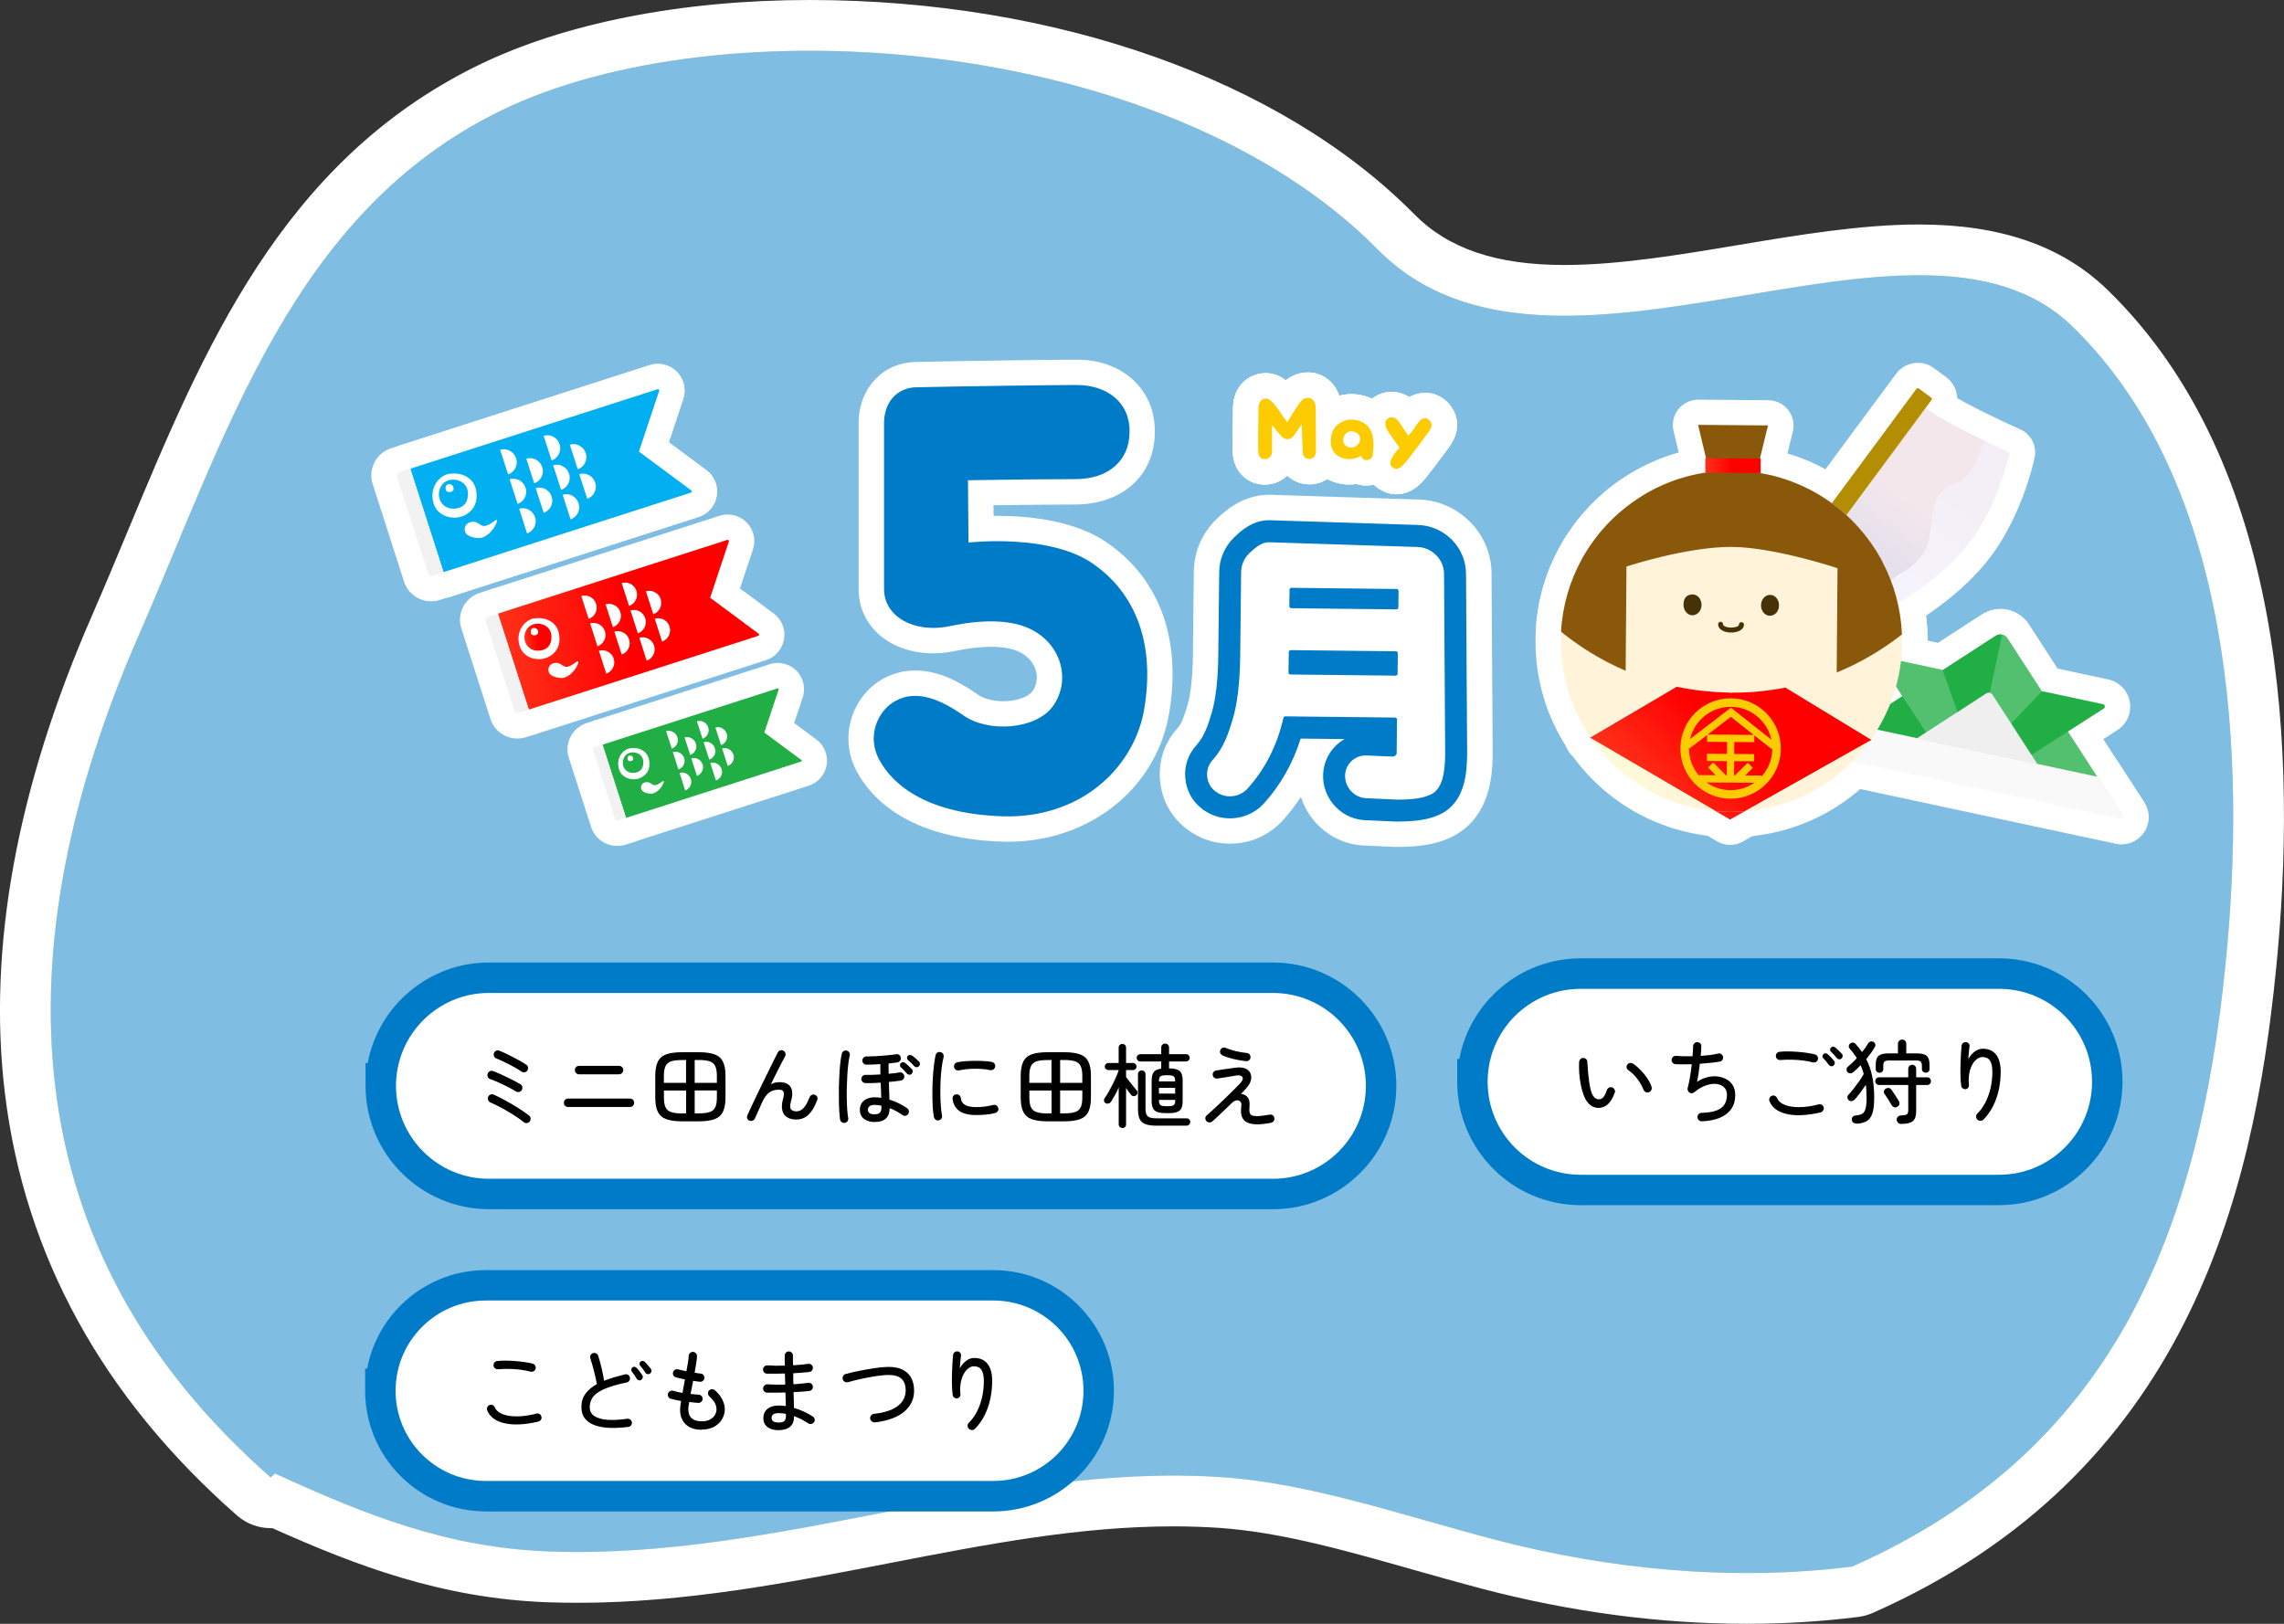 <svg xmlns="http://www.w3.org/2000/svg" xmlns:xlink="http://www.w3.org/1999/xlink" id="_&#x30EC;&#x30A4;&#x30E4;&#x30FC;_2" data-name="&#x30EC;&#x30A4;&#x30E4;&#x30FC; 2" viewBox="0 0 450 320"><rect x="0" y="0" width="450" height="320" fill="#333333" stroke="none"/><defs><style>      .cls-1 {        fill: url(#_名称未設定グラデーション_60-5);      }      .cls-1, .cls-2, .cls-3, .cls-4, .cls-5, .cls-6, .cls-7, .cls-8, .cls-9, .cls-10, .cls-11, .cls-12, .cls-13, .cls-14, .cls-15, .cls-16, .cls-17, .cls-18, .cls-19, .cls-20, .cls-21, .cls-22, .cls-23, .cls-24, .cls-25, .cls-26, .cls-27, .cls-28 {        stroke-width: 0px;      }      .cls-2 {        fill: #007bc7;      }      .cls-3 {        fill: #000;      }      .cls-4 {        fill: #f9f9f9;      }      .cls-5 {        fill: url(#_名称未設定グラデーション_221);      }      .cls-6 {        fill: #f2f2f2;      }      .cls-7 {        fill: #473207;      }      .cls-8 {        fill: url(#_名称未設定グラデーション_95-3);      }      .cls-9 {        fill: #fccb00;      }      .cls-10 {        opacity: .23;      }      .cls-10, .cls-23 {        fill: #fff;      }      .cls-11 {        fill: url(#_名称未設定グラデーション_60-6);      }      .cls-12 {        fill: url(#_名称未設定グラデーション_60-4);      }      .cls-13 {        fill: url(#_名称未設定グラデーション_95);      }      .cls-14 {        fill: url(#_名称未設定グラデーション_95-2);      }      .cls-15 {        fill: url(#_名称未設定グラデーション_262);      }      .cls-16 {        fill: #dfeb8c;      }      .cls-17 {        fill: #02aff0;      }      .cls-18 {        fill: #80bde3;      }      .cls-19 {        fill: #efefef;      }      .cls-20 {        fill: #89580a;      }      .cls-21 {        fill: #007bc7;      }      .cls-22 {        fill: url(#_名称未設定グラデーション_60);      }      .cls-24 {        fill: url(#_名称未設定グラデーション_200);      }      .cls-25 {        fill: #21ae45;      }      .cls-26 {        fill: url(#_名称未設定グラデーション_60-3);      }      .cls-27 {        fill: url(#_名称未設定グラデーション_60-2);      }      .cls-28 {        fill: url(#_名称未設定グラデーション_60-7);      }    </style><linearGradient id="_&#x540D;&#x79F0;&#x672A;&#x8A2D;&#x5B9A;&#x30B0;&#x30E9;&#x30C7;&#x30FC;&#x30B7;&#x30E7;&#x30F3;_221" data-name="&#x540D;&#x79F0;&#x672A;&#x8A2D;&#x5B9A;&#x30B0;&#x30E9;&#x30C7;&#x30FC;&#x30B7;&#x30E7;&#x30F3; 221" x1="948.25" y1="632.46" x2="1004.57" y2="632.46" gradientTransform="translate(-713.47 506.02) rotate(-53.51)" gradientUnits="userSpaceOnUse"><stop offset="0" stop-color="#d4d8ed"></stop><stop offset=".49" stop-color="#f4e7ec"></stop></linearGradient><linearGradient id="_&#x540D;&#x79F0;&#x672A;&#x8A2D;&#x5B9A;&#x30B0;&#x30E9;&#x30C7;&#x30FC;&#x30B7;&#x30E7;&#x30F3;_262" data-name="&#x540D;&#x79F0;&#x672A;&#x8A2D;&#x5B9A;&#x30B0;&#x30E9;&#x30C7;&#x30FC;&#x30B7;&#x30E7;&#x30F3; 262" x1="946.78" y1="643.01" x2="1006.27" y2="643.01" gradientTransform="translate(-713.47 506.02) rotate(-53.51)" gradientUnits="userSpaceOnUse"><stop offset="0" stop-color="#f6f6ff"></stop><stop offset=".59" stop-color="#f4eff6"></stop></linearGradient><linearGradient id="_&#x540D;&#x79F0;&#x672A;&#x8A2D;&#x5B9A;&#x30B0;&#x30E9;&#x30C7;&#x30FC;&#x30B7;&#x30E7;&#x30F3;_200" data-name="&#x540D;&#x79F0;&#x672A;&#x8A2D;&#x5B9A;&#x30B0;&#x30E9;&#x30C7;&#x30FC;&#x30B7;&#x30E7;&#x30F3; 200" x1="913.61" y1="623.65" x2="994.44" y2="623.65" gradientTransform="translate(-598.75 -513.66)" gradientUnits="userSpaceOnUse"><stop offset="0" stop-color="#ae7700"></stop><stop offset=".34" stop-color="#b38d02"></stop></linearGradient><linearGradient id="_&#x540D;&#x79F0;&#x672A;&#x8A2D;&#x5B9A;&#x30B0;&#x30E9;&#x30C7;&#x30FC;&#x30B7;&#x30E7;&#x30F3;_60" data-name="&#x540D;&#x79F0;&#x672A;&#x8A2D;&#x5B9A;&#x30B0;&#x30E9;&#x30C7;&#x30FC;&#x30B7;&#x30E7;&#x30F3; 60" x1="1163.12" y1="649.64" x2="1202.36" y2="649.64" gradientTransform="translate(-957.64 512.44) rotate(-44.55)" gradientUnits="userSpaceOnUse"><stop offset="0" stop-color="#ff311a"></stop><stop offset=".49" stop-color="red"></stop></linearGradient><linearGradient id="_&#x540D;&#x79F0;&#x672A;&#x8A2D;&#x5B9A;&#x30B0;&#x30E9;&#x30C7;&#x30FC;&#x30B7;&#x30E7;&#x30F3;_95" data-name="&#x540D;&#x79F0;&#x672A;&#x8A2D;&#x5B9A;&#x30B0;&#x30E9;&#x30C7;&#x30FC;&#x30B7;&#x30E7;&#x30F3; 95" x1="90.24" y1="281.19" x2="275.61" y2="281.19" gradientTransform="translate(101.4 -163.94) rotate(.45)" gradientUnits="userSpaceOnUse"><stop offset="0" stop-color="#fffcd9"></stop><stop offset=".46" stop-color="#fff4d9"></stop></linearGradient><linearGradient id="_&#x540D;&#x79F0;&#x672A;&#x8A2D;&#x5B9A;&#x30B0;&#x30E9;&#x30C7;&#x30FC;&#x30B7;&#x30E7;&#x30F3;_95-2" data-name="&#x540D;&#x79F0;&#x672A;&#x8A2D;&#x5B9A;&#x30B0;&#x30E9;&#x30C7;&#x30FC;&#x30B7;&#x30E7;&#x30F3; 95" x1="208.37" y1="314.85" x2="275.61" y2="314.85" xlink:href="#_&#x540D;&#x79F0;&#x672A;&#x8A2D;&#x5B9A;&#x30B0;&#x30E9;&#x30C7;&#x30FC;&#x30B7;&#x30E7;&#x30F3;_95"></linearGradient><linearGradient id="_&#x540D;&#x79F0;&#x672A;&#x8A2D;&#x5B9A;&#x30B0;&#x30E9;&#x30C7;&#x30FC;&#x30B7;&#x30E7;&#x30F3;_95-3" data-name="&#x540D;&#x79F0;&#x672A;&#x8A2D;&#x5B9A;&#x30B0;&#x30E9;&#x30C7;&#x30FC;&#x30B7;&#x30E7;&#x30F3; 95" x1="208.37" y1="314.85" x2="275.61" y2="314.85" xlink:href="#_&#x540D;&#x79F0;&#x672A;&#x8A2D;&#x5B9A;&#x30B0;&#x30E9;&#x30C7;&#x30FC;&#x30B7;&#x30E7;&#x30F3;_95"></linearGradient><linearGradient id="_&#x540D;&#x79F0;&#x672A;&#x8A2D;&#x5B9A;&#x30B0;&#x30E9;&#x30C7;&#x30FC;&#x30B7;&#x30E7;&#x30F3;_60-2" data-name="&#x540D;&#x79F0;&#x672A;&#x8A2D;&#x5B9A;&#x30B0;&#x30E9;&#x30C7;&#x30FC;&#x30B7;&#x30E7;&#x30F3; 60" x1="1163.12" y1="630.19" x2="1202.36" y2="630.19" xlink:href="#_&#x540D;&#x79F0;&#x672A;&#x8A2D;&#x5B9A;&#x30B0;&#x30E9;&#x30C7;&#x30FC;&#x30B7;&#x30E7;&#x30F3;_60"></linearGradient><linearGradient id="_&#x540D;&#x79F0;&#x672A;&#x8A2D;&#x5B9A;&#x30B0;&#x30E9;&#x30C7;&#x30FC;&#x30B7;&#x30E7;&#x30F3;_60-3" data-name="&#x540D;&#x79F0;&#x672A;&#x8A2D;&#x5B9A;&#x30B0;&#x30E9;&#x30C7;&#x30FC;&#x30B7;&#x30E7;&#x30F3; 60" x1="1163.12" y1="659.77" x2="1202.36" y2="659.77" xlink:href="#_&#x540D;&#x79F0;&#x672A;&#x8A2D;&#x5B9A;&#x30B0;&#x30E9;&#x30C7;&#x30FC;&#x30B7;&#x30E7;&#x30F3;_60"></linearGradient><linearGradient id="_&#x540D;&#x79F0;&#x672A;&#x8A2D;&#x5B9A;&#x30B0;&#x30E9;&#x30C7;&#x30FC;&#x30B7;&#x30E7;&#x30F3;_60-4" data-name="&#x540D;&#x79F0;&#x672A;&#x8A2D;&#x5B9A;&#x30B0;&#x30E9;&#x30C7;&#x30FC;&#x30B7;&#x30E7;&#x30F3; 60" x1="1163.13" y1="669.22" x2="1202.36" y2="669.22" xlink:href="#_&#x540D;&#x79F0;&#x672A;&#x8A2D;&#x5B9A;&#x30B0;&#x30E9;&#x30C7;&#x30FC;&#x30B7;&#x30E7;&#x30F3;_60"></linearGradient><linearGradient id="_&#x540D;&#x79F0;&#x672A;&#x8A2D;&#x5B9A;&#x30B0;&#x30E9;&#x30C7;&#x30FC;&#x30B7;&#x30E7;&#x30F3;_60-5" data-name="&#x540D;&#x79F0;&#x672A;&#x8A2D;&#x5B9A;&#x30B0;&#x30E9;&#x30C7;&#x30FC;&#x30B7;&#x30E7;&#x30F3; 60" x1="236.54" y1="253.8" x2="247.44" y2="253.8" gradientTransform="translate(595.23 -150.24) rotate(90)" xlink:href="#_&#x540D;&#x79F0;&#x672A;&#x8A2D;&#x5B9A;&#x30B0;&#x30E9;&#x30C7;&#x30FC;&#x30B7;&#x30E7;&#x30F3;_60"></linearGradient><linearGradient id="_&#x540D;&#x79F0;&#x672A;&#x8A2D;&#x5B9A;&#x30B0;&#x30E9;&#x30C7;&#x30FC;&#x30B7;&#x30E7;&#x30F3;_60-6" data-name="&#x540D;&#x79F0;&#x672A;&#x8A2D;&#x5B9A;&#x30B0;&#x30E9;&#x30C7;&#x30FC;&#x30B7;&#x30E7;&#x30F3; 60" x1="227.59" y1="129.81" x2="278.13" y2="129.81" gradientTransform="translate(-143.24 25.87) rotate(-7.17)" xlink:href="#_&#x540D;&#x79F0;&#x672A;&#x8A2D;&#x5B9A;&#x30B0;&#x30E9;&#x30C7;&#x30FC;&#x30B7;&#x30E7;&#x30F3;_60"></linearGradient><linearGradient id="_&#x540D;&#x79F0;&#x672A;&#x8A2D;&#x5B9A;&#x30B0;&#x30E9;&#x30C7;&#x30FC;&#x30B7;&#x30E7;&#x30F3;_60-7" data-name="&#x540D;&#x79F0;&#x672A;&#x8A2D;&#x5B9A;&#x30B0;&#x30E9;&#x30C7;&#x30FC;&#x30B7;&#x30E7;&#x30F3; 60" x1="232.17" y1="130.03" x2="237.5" y2="130.03" gradientTransform="translate(-143.24 25.87) rotate(-7.17)" xlink:href="#_&#x540D;&#x79F0;&#x672A;&#x8A2D;&#x5B9A;&#x30B0;&#x30E9;&#x30C7;&#x30FC;&#x30B7;&#x30E7;&#x30F3;_60"></linearGradient></defs><g id="_&#x30EC;&#x30A4;&#x30E4;&#x30FC;_1-2" data-name="&#x30EC;&#x30A4;&#x30E4;&#x30FC; 1"><g id="may05"><g><path class="cls-23" d="M344.18,320c-17.22,0-34.83-2.34-52.34-6.95-4.55-1.2-9.08-2.48-13.45-3.72-13.42-3.81-26.09-7.4-38.14-8.23-2.94-.2-6-.3-9.1-.3-18.55,0-36.81,3.54-56.15,7.29-19.71,3.82-40.09,7.77-61.17,7.77-1.97,0-3.95-.04-5.87-.1-20.83-.75-37.71-7.18-54.3-14.61-.11,0-.34,0-.34,0-2.42,0-4.76-.88-6.59-2.47C20.22,275.42,4.83,247.4.96,215.4c-3.44-28.5,2.33-60.15,17.16-94.08,2.38-5.46,4.73-11.1,7.01-16.57C40.03,68.93,55.44,31.89,94.09,12.92,111.06,4.59,134.28,0,159.49,0c48.51,0,93.03,15.76,119.08,42.15,6.78,6.87,16.21,10.07,29.66,10.07,10.67,0,22.68-2,34.29-3.94,11.9-1.99,24.21-4.04,35.57-4.04,16.08,0,28.25,4.23,37.19,12.93,35.1,34.16,37.39,91.73,33.14,134-4.49,44.6-17.58,99.3-79.45,126.69-.89.39-1.83.65-2.79.78-7.11.9-14.51,1.36-22,1.36Z"></path><path class="cls-16" d="M53.33,291.15C1.65,245.82.53,186.56,27.28,125.33c17.48-40,30.27-83.34,71.21-103.43C141.94.57,229.73,6.9,271.46,49.17c34.5,34.95,106.07-14.79,136.85,15.16,31.85,30.99,34.28,84.98,30.16,125.84-5.36,53.23-22.3,95.86-73.55,118.55-23.66,3-48.28.52-70.54-5.34-18.44-4.85-36.18-11.07-53.45-12.26-44.5-3.05-87.22,16.26-132.61,14.63-20.21-.73-36.12-7.14-54.13-15.36-.04-.02-.83.78-.86.74Z"></path><path class="cls-18" d="M53.33,291.15C1.65,245.82.53,186.56,27.28,125.33c17.48-40,30.27-83.34,71.21-103.43C141.94.57,229.73,6.9,271.46,49.17c34.5,34.95,106.07-14.79,136.85,15.16,31.85,30.99,34.28,84.98,30.16,125.84-5.36,53.23-22.3,95.86-73.55,118.55-23.66,3-48.28.52-70.54-5.34-18.44-4.85-36.18-11.07-53.45-12.26-44.5-3.05-87.22,16.26-132.61,14.63-20.21-.73-36.12-7.14-54.13-15.36-.04-.02-.83.78-.86.74Z"></path></g><g id="may"><g><g><path class="cls-23" d="M417.66,165.95c-.38,0-.75-.04-1.12-.12l-58.9-12.6c-2.13-.46-3.75-2.13-4.15-4.27-.39-2.14.53-4.28,2.36-5.46l34.62-22.42c1.09-.7,2.35-1.08,3.64-1.08,2.28,0,4.39,1.14,5.63,3.06l22.42,34.62c1.07,1.65,1.15,3.74.21,5.47-.94,1.73-2.74,2.8-4.7,2.8Z"></path><path class="cls-23" d="M417.66,165.95c-.38,0-.76-.04-1.12-.12l-29.42-6.3c-1.3-.28-2.43-1.06-3.15-2.17s-.97-2.47-.69-3.76l6.33-29.59c.28-1.31,1.07-2.45,2.2-3.17.81-.51,1.74-.78,2.68-.78.38,0,.75.04,1.12.13,1.71.39,3.17,1.42,4.12,2.89l22.41,34.62c1.07,1.65,1.15,3.74.21,5.47-.94,1.73-2.74,2.8-4.7,2.8h0Z"></path><g><path class="cls-23" d="M388.34,152.84c-.35,0-.7-.04-1.05-.11l-7.63-1.63c-1.29-.28-2.42-1.05-3.14-2.15l-10.49-16.02c-1.1-1.69-1.2-3.84-.24-5.61.96-1.78,2.81-2.88,4.82-2.88.39,0,.77.04,1.15.12l11.72,2.51c1.85.39,3.39,1.74,4.02,3.52l5.53,15.57c.61,1.71.24,3.61-.95,4.97-.96,1.09-2.34,1.7-3.76,1.7Z"></path><path class="cls-23" d="M398.35,154.98c-.35,0-.7-.04-1.05-.11l-7.63-1.63c-1.77-.38-3.2-1.69-3.73-3.42-.53-1.73-.09-3.62,1.17-4.93l11.42-11.94c1.03-1.08,2.47-1.69,3.96-1.69.38,0,.77.04,1.15.12l11.72,2.51c2.18.47,3.85,2.19,4.25,4.39.4,2.2-.56,4.39-2.44,5.6l-16.12,10.32c-.81.52-1.75.79-2.7.79Z"></path><path class="cls-23" d="M388.34,152.84c-.35,0-.7-.04-1.05-.11l-7.63-1.63c-1.29-.28-2.42-1.05-3.14-2.15l-10.49-16.02c-1.1-1.69-1.2-3.84-.24-5.61.96-1.78,2.81-2.88,4.82-2.88.39,0,.77.04,1.15.12l11.72,2.51c1.85.39,3.39,1.74,4.02,3.52l5.53,15.57c.61,1.71.24,3.61-.95,4.97-.96,1.09-2.34,1.7-3.76,1.7Z"></path></g><path class="cls-23" d="M417.99,166.4c-.38,0-.76-.04-1.13-.12l-59.71-12.78c-2.13-.46-3.76-2.13-4.15-4.27s.53-4.29,2.36-5.47l7.76-5.02c.82-.53,1.76-.8,2.72-.8.35,0,.7.04,1.05.11l47.42,10.15c1.3.28,2.43,1.06,3.15,2.17l5.03,7.76c1.07,1.65,1.15,3.74.21,5.47-.94,1.73-2.74,2.8-4.71,2.8h0Z"></path><path class="cls-23" d="M401.47,155.66c-.35,0-.7-.04-1.05-.11l-23.87-5.11c-1.98-.42-3.51-2-3.87-3.98-.37-1.99.5-4,2.2-5.1l13.76-8.91c.95-.62,2.05-.94,3.19-.94,2,0,3.84,1,4.93,2.68l8.91,13.76c1.1,1.7,1.07,3.89-.08,5.56-.95,1.37-2.49,2.16-4.12,2.16Z"></path></g><g><g><g id="_6&#x6708;" data-name="6&#x6708;"><path class="cls-23" d="M275.11,164.74c-.07,0-.15,0-.22,0,0,0-.13,0-.15,0-.11,0-.92-.05-5.84-.27,0,0-.15,0-.18,0-2.02-.12-3.93-.75-5.54-1.8-3.15-2.07-5.09-5.37-5.31-9.07-.11-1.82.21-3.58.91-5.18h-.51c-1.65,4.41-4.04,8.37-7.14,11.82-.02.03-.05.05-.07.08-2.09,2.23-4.79,3.53-7.8,3.77-.3.02-.62.04-.94.04-2.66,0-5.18-.87-7.27-2.5-2.52-1.94-4.06-4.77-4.34-7.98-.29-3.24.76-6.33,2.96-8.71.99-1.11,1.57-2.64,2.35-5.22.5-1.68,1.12-4.88,1.18-10.58l.18-16.42c.04-3.4,1.42-6.56,3.9-8.91,1.18-1.12,4.3-4.08,8.71-4.08.05,0,.11,0,.16,0l29.2.93c3.23.05,6.29,1.35,8.63,3.66l.09.09c.06.06.11.11.17.17,2.25,2.36,3.48,5.44,3.45,8.69,0,0,.22,35.38.22,35.41-.05,4.17-.55,8.89-3.91,12.26-3.43,3.44-8.7,3.83-12.37,3.83h-.52Z"></path><path class="cls-23" d="M275.11,166.91c-.21,0-.24,0-.51-.02-.07,0-.78-.05-5.87-.27-.03,0-.09,0-.12,0-2.43-.15-4.71-.89-6.63-2.15-2.76-1.81-4.73-4.42-5.67-7.43-1.07,1.63-2.26,3.18-3.57,4.63-.02.02-.13.14-.13.14-2.45,2.61-5.63,4.14-9.18,4.41-.36.03-.74.04-1.11.04-3.15,0-6.13-1.02-8.6-2.96-2.99-2.3-4.83-5.68-5.17-9.5-.34-3.84.9-7.51,3.49-10.34.73-.83,1.22-2.14,1.9-4.41.38-1.26,1.03-4.24,1.09-9.98l.18-16.42c.04-3.99,1.67-7.7,4.58-10.46,1.35-1.28,4.93-4.68,10.21-4.68,0,0,.25,0,.29,0l29.11.93c3.8.07,7.39,1.59,10.11,4.29l.14.13c.06.06.12.12.18.18,2.63,2.76,4.06,6.36,4.04,10.15,0,0,.22,35.44.22,35.47-.05,4.35-.61,9.81-4.54,13.76-3.05,3.05-7.46,4.47-13.9,4.47-.17,0-.34,0-.51,0ZM279.61,150.86c-.28.56-.66,1.08-1.11,1.53.4-.06.68-.13.86-.19.07-.23.17-.65.25-1.34ZM277.86,137.31c.31.21.6.45.87.72.39.4.71.84.95,1.32l-.02-3.92c-.44.76-1.05,1.41-1.79,1.88ZM249.16,134.29c-.12,1.58-.28,3.06-.5,4.43.53-.87,1.29-1.56,2.2-2-.17-.14-.33-.29-.49-.44-.55-.57-.96-1.25-1.21-1.99ZM249.4,126.29c.44-.96,1.15-1.77,2.03-2.33-.87-.58-1.56-1.41-1.97-2.38l-.05,4.71ZM278.01,124.24c.31.21.6.45.87.72.28.28.52.59.72.92l-.02-3.16c-.41.61-.95,1.13-1.57,1.52ZM250.48,111.88c-.17.13-.43.34-.83.72-.11.1-.11.13-.11.22v1.18c.37-.84.95-1.56,1.68-2.1l-.74-.02ZM279.11,112.79c.15.16.28.32.41.5,0,0,0-.1,0-.13,0-.08,0-.12-.11-.22h-.01c-.12-.13-.19-.14-.29-.14Z"></path></g><path class="cls-23" d="M198.64,165.88c-.38,0-.76,0-1.15-.02-18.69-.57-25.92-8.78-28.58-13.64-1.82-3.29-2.24-7.04-1.18-10.57,1.05-3.48,3.4-6.39,6.46-7.99,1.89-1.01,3.95-1.53,6.12-1.53,3.8,0,7.73,1.51,12.37,4.76,1.16.82,3.02,1.3,4.99,1.3,2.8,0,4.97-.94,5.67-1.88.85-1.13,1.13-2.52.8-3.93-.39-1.65-1.55-3.04-3.28-3.9-1.37-.67-3.27-1.02-5.61-1.02-2.12,0-4.51.29-7.31.88-.02,0-.05.01-.07.01-1.34.26-2.68.4-4,.4-8.52,0-14.7-5.33-14.7-12.67v-32.94s0-.09,0-.14c.19-6.74,4.98-11.64,11.41-11.67,9.68-.22,27.29-.45,31.67-.45,4.63,0,8.74,1.61,11.56,4.54,2.56,2.65,3.84,6.14,3.71,10.1-.2,8.32-6.51,13.9-15.72,13.9-4.3,0-11.33.09-16.06.15l.02,2.09c.23,0,.46,0,.7,0,6.57,0,15.74.97,22.08,5.58,10.21,7.27,14.38,19.35,11.69,33.98,0,.02,0,.04-.01.06-2.84,14.48-15.83,24.6-31.6,24.6Z"></path><g><g><path class="cls-23" d="M249.19,95.49c-3.29,0-5.86-2.36-6.25-5.73-.09-.84-.09-2.53-.02-7.56v-.32c0-.51.01-.92.02-1.2v-.22c0-3.18,1.66-5.65,4.45-6.6.13-.04.26-.08.39-.12.53-.13,1.06-.2,1.59-.2,1.7,0,3.01.67,3.97,1.42.02-.01.04-.03.05-.04,1.23-.98,2.76-1.52,4.31-1.52,1.43,0,2.78.47,3.9,1.35.03.02.05.04.08.06,2.51,2.06,2.51,4.79,2.51,5.82v.28c0,.35.02.87.02,1.49,0,.23.09,6.23.02,7.17-.23,3.25-2.73,5.72-5.95,5.87-.09,0-.2,0-.31,0-1.69,0-3.22-.65-4.35-1.72-1.08,1.04-2.53,1.69-4.14,1.76-.07,0-.15,0-.22,0h-.08Z"></path><path class="cls-23" d="M269.17,95.67c-.68,0-1.31-.11-1.89-.31-.45.07-.93.11-1.45.11-.25,0-.5,0-.76-.03-4.45-.36-7.69-3.65-7.86-7.99-.24-5.45,3.12-7.91,5.14-8.89,1.2-.58,2.51-.88,3.9-.88,3.19,0,6.25,1.58,7.79,4.03,1.9,2.99,1.6,6.23,1.47,7.62,0,.08-.02.16-.02.23-.1,3.49-2.81,6.11-6.33,6.11Z"></path><path class="cls-23" d="M275.16,97.4c-.98,0-2.45-.25-3.97-1.44-1.84-1.43-3.16-4.21-1.54-7.7-.44-.65-.71-1.1-.91-1.54-1.82-3.96-.19-6.93,1.94-8.39,1.05-.72,2.26-1.1,3.51-1.1s2.42.37,3.48,1.04c.97-.55,2.05-.85,3.13-.85,1.7,0,3.3.71,4.51,1.99.87.93,3.45,4.31.08,8.83l-.05.06c-4.59,6.27-5.23,6.81-5.75,7.25l-.07.06c-.63.53-2.1,1.78-4.35,1.78h0Z"></path></g><g><path class="cls-23" d="M249.19,95.49c-3.29,0-5.86-2.36-6.25-5.73-.09-.84-.09-2.53-.02-7.56v-.32c0-.51.01-.92.02-1.2v-.22c0-3.18,1.66-5.65,4.45-6.6.13-.04.26-.08.39-.12.53-.13,1.06-.2,1.59-.2,1.7,0,3.01.67,3.97,1.42.02-.01.04-.03.05-.04,1.23-.98,2.76-1.52,4.31-1.52,1.43,0,2.78.47,3.9,1.35.03.02.05.04.08.06,2.51,2.06,2.51,4.79,2.51,5.82v.28c0,.35.02.87.02,1.49,0,.23.09,6.23.02,7.17-.23,3.25-2.73,5.72-5.95,5.87-.09,0-.2,0-.31,0-1.69,0-3.22-.65-4.35-1.72-1.08,1.04-2.53,1.69-4.14,1.76-.07,0-.15,0-.22,0h-.08Z"></path><path class="cls-23" d="M269.17,95.67c-.68,0-1.31-.11-1.89-.31-.45.07-.93.11-1.45.11-.25,0-.5,0-.76-.03-4.45-.36-7.69-3.65-7.86-7.99-.24-5.45,3.12-7.91,5.14-8.89,1.2-.58,2.51-.88,3.9-.88,3.19,0,6.25,1.58,7.79,4.03,1.9,2.99,1.6,6.23,1.47,7.62,0,.08-.02.16-.02.23-.1,3.49-2.81,6.11-6.33,6.11Z"></path><path class="cls-23" d="M275.16,97.4c-.98,0-2.45-.25-3.97-1.44-1.84-1.43-3.16-4.21-1.54-7.7-.44-.65-.71-1.1-.91-1.54-1.82-3.96-.19-6.93,1.94-8.39,1.05-.72,2.26-1.1,3.51-1.1s2.42.37,3.48,1.04c.97-.55,2.05-.85,3.13-.85,1.7,0,3.3.71,4.51,1.99.87.93,3.45,4.31.08,8.83l-.05.06c-4.59,6.27-5.23,6.81-5.75,7.25l-.07.06c-.63.53-2.1,1.78-4.35,1.78h0Z"></path></g><g><path class="cls-23" d="M249.19,95.49c-3.29,0-5.86-2.36-6.25-5.73-.09-.84-.09-2.53-.02-7.56v-.32c0-.51.01-.92.02-1.2v-.22c0-3.18,1.66-5.65,4.45-6.6.13-.04.26-.08.39-.12.53-.13,1.06-.2,1.59-.2,1.7,0,3.01.67,3.97,1.42.02-.01.04-.03.05-.04,1.23-.98,2.76-1.52,4.31-1.52,1.43,0,2.78.47,3.9,1.35.03.02.05.04.08.06,2.51,2.06,2.51,4.79,2.51,5.82v.28c0,.35.02.87.02,1.49,0,.23.09,6.23.02,7.17-.23,3.25-2.73,5.72-5.95,5.87-.09,0-.2,0-.31,0-1.69,0-3.22-.65-4.35-1.72-1.08,1.04-2.53,1.69-4.14,1.76-.07,0-.15,0-.22,0h-.08Z"></path><path class="cls-23" d="M269.17,95.67c-.68,0-1.31-.11-1.89-.31-.45.07-.93.11-1.45.11-.25,0-.5,0-.76-.03-4.45-.36-7.69-3.65-7.86-7.99-.24-5.45,3.12-7.91,5.14-8.89,1.2-.58,2.51-.88,3.9-.88,3.19,0,6.25,1.58,7.79,4.03,1.9,2.99,1.6,6.23,1.47,7.62,0,.08-.02.16-.02.23-.1,3.49-2.81,6.11-6.33,6.11Z"></path><path class="cls-23" d="M275.16,97.4c-.98,0-2.45-.25-3.97-1.44-1.84-1.43-3.16-4.21-1.54-7.7-.44-.65-.71-1.1-.91-1.54-1.82-3.96-.19-6.93,1.94-8.39,1.05-.72,2.26-1.1,3.51-1.1s2.42.37,3.48,1.04c.97-.55,2.05-.85,3.13-.85,1.7,0,3.3.71,4.51,1.99.87.93,3.45,4.31.08,8.83l-.05.06c-4.59,6.27-5.23,6.81-5.75,7.25l-.07.06c-.63.53-2.1,1.78-4.35,1.78h0Z"></path></g></g></g><g><g><g><path class="cls-23" d="M371.46,120.86c-1.43,0-2.79-.61-3.74-1.68-4.22-4.76-7.85-8.25-9.96-9.57-1.75-1.1-2.87-2.76-3.15-4.68-.53-3.66,1.98-6.48,4.87-9.74,1.31-1.48,2.8-3.15,4.02-4.91,1.2-1.72,2.32-3.6,3.41-5.42,3.25-5.42,6.05-10.11,10.92-10.11,1.48,0,2.93.49,4.17,1.41,2.12,1.57,6.11,3.78,11.22,6.23,2.47,1.18,3.53,4.13,2.38,6.61-.5,1.09-1.03,2.21-1.31,3.21,0,.02,0,.03-.01.05-1.08,3.65-4.45,7-8.04,8.02-.34.58-.58,2.48-.72,3.64-.16,1.28-.32,2.61-.65,3.96-.84,3.83-4.1,7.68-8.15,9.6-.12.06-.62.44-1.19,1.25-.88,1.25-2.28,2.02-3.81,2.11-.09,0-.18,0-.28,0Z"></path><path class="cls-23" d="M374.02,123.83c-1.45,0-2.88-.63-3.86-1.81,0-.01-.99-1.19-2.45-2.84-1.54-1.74-1.68-4.3-.34-6.2,1.02-1.45,2.73-3.4,5.07-4.52,1.44-.68,2.55-2.14,2.68-2.71.01-.06.03-.12.04-.18.2-.8.32-1.79.45-2.85.46-3.74,1.22-10,7.73-11.99.06-.02.12-.04.18-.05.33-.13,1.03-.85,1.19-1.26.5-1.73,1.21-3.26,1.84-4.61.56-1.21,1.59-2.15,2.84-2.6.55-.2,1.12-.3,1.69-.3.74,0,1.48.16,2.16.49,2.68,1.28,4.71,2.16,4.73,2.17,2.17.94,3.38,3.28,2.9,5.6-.09.44-2.32,10.96-8.48,19.29-6.06,8.19-15.54,13.52-15.94,13.74-.76.43-1.6.63-2.43.63Z"></path><path class="cls-23" d="M332.62,148.41c-1.15,0-2.25-.36-3.17-1.05l-2.43-1.8c-2.36-1.75-2.86-5.1-1.12-7.46l47.67-64.44c1-1.35,2.6-2.16,4.29-2.16,1.15,0,2.25.36,3.17,1.05l2.43,1.8c1.15.85,1.89,2.09,2.1,3.5.21,1.41-.14,2.82-.99,3.96l-47.67,64.43c-1,1.36-2.61,2.16-4.29,2.16Z"></path></g><g><path class="cls-23" d="M340.84,164.99c-1.08,0-2.18-.06-3.29-.17-.73-.07-1.43-.29-2.06-.66l-24.51-14.33c-.63-.37-1.18-.87-1.59-1.48l-.16-.23c-.78-1.14-1.05-2.56-.75-3.91.3-1.35,1.15-2.52,2.35-3.22l18.5-10.87c.77-.46,1.65-.69,2.53-.69.42,0,.83.05,1.24.16,3.61.93,6.6,1.56,8.01,1.84,1.42-.26,4.41-.84,8.04-1.71.38-.09.77-.14,1.16-.14.91,0,1.81.25,2.6.73l18.32,11.15c1.18.72,2.01,1.9,2.29,3.25s-.01,2.77-.81,3.9l-.18.25c-.42.59-.97,1.08-1.6,1.43l-24.73,13.94c-.64.36-1.34.57-2.07.63-1.01.08-2.01.12-3,.12h-.29Z"></path><path class="cls-23" d="M368.62,150.73c-.89,0-1.79-.24-2.6-.73l-15.16-9.23c-.27.04-.53.08-.8.12l-.16.03c-.47.07-.93.13-1.4.18l-.27.03c-.37.04-.74.08-1.1.12l-.46.04c-.31.03-.62.05-.92.07l-.51.03c-.3.02-.6.04-.9.05l-.52.02c-.32.01-.63.02-.95.03h-.45c-.32.02-.66.02-.99.02h-.41c-.47,0-.94-.02-1.4-.03l-.44-.02c-.32-.01-.64-.03-.96-.04l-.52-.03c-.29-.02-.59-.04-.89-.06l-.51-.04c-.3-.03-.61-.06-.92-.09l-.46-.05c-.36-.04-.72-.08-1.08-.13l-.27-.03c-.48-.06-.95-.13-1.41-.21-.02,0-.03,0-.05,0-.29-.05-.6-.1-.9-.15l-15.31,9c-.79.47-1.67.69-2.53.69-1.6,0-3.17-.77-4.13-2.18-4.45-6.52-6.77-14.14-6.71-22.05,0-.61.02-1.24.06-1.88.32-5.78,1.89-11.28,4.67-16.35,0,0,.27-.48.36-.64l.05-.09c.31-.53.62-1.05.95-1.56,0,0,.3-.46.41-.62,0,0,.01-.02.02-.03.23-.34.46-.67.7-1.01l.04-.06c.11-.16.23-.31.34-.47l.09-.12c.37-.49.73-.96,1.11-1.41,0,0,.33-.4.46-.54l.09-.1c.4-.47.79-.9,1.19-1.32,0,0,.39-.41.51-.53l.11-.11c.27-.27.52-.52.78-.77,0,0,.34-.32.46-.43,0,0,.43-.4.56-.51,0,0,.15-.13.15-.13.24-.21.48-.42.72-.62l.2-.17c.12-.1.59-.48.59-.48.13-.1.25-.2.38-.3l.17-.13c.23-.18.47-.36.71-.53l.27-.19.36-.25.26-.18c.2-.14.37-.25.54-.36.14-.09.28-.18.41-.27l.67-.42.35-.21.37-.22c.16-.09.32-.19.49-.28.15-.08.29-.17.44-.25l.33-.18.38-.2.33-.17c.18-.09.36-.18.55-.27l.36-.18c.15-.07.3-.14.46-.22l.33-.15c.14-.06.74-.32.74-.32.23-.1.46-.19.69-.29,0,0,.6-.24.77-.3l.3-.11c.18-.07.59-.21.59-.21l.18-.06c.24-.08.49-.17.74-.25,0,0,.62-.19.8-.25l.28-.08c.22-.06.45-.13.67-.19l1.37,4.81-1.32-4.82.1-.03c.25-.07.5-.13.75-.19l.26-.06c.2-.05.4-.09.59-.13l.25-.05c.27-.06.53-.11.8-.16l.12-.02c.26-.05.48-.09.71-.13l.27-.04c.21-.03.42-.07.63-.1l.2-.03c.28-.04.56-.07.84-.11l.2-.02c.22-.02.44-.05.66-.07l.25-.02c.24-.02.48-.04.72-.06h.14c.28-.03.57-.04.85-.06h.24c.21-.02.43-.02.65-.03h.24c.22,0,.43,0,.64,0h.24c.29,0,.58,0,.87.02h.24c.24.02.45.03.67.04h.22c.28.03.57.05.85.07h.14c.24.03.47.05.71.08l.24.03c.24.03.46.05.68.08l.2.02c.27.04.55.08.82.12l.18.03c.24.04.46.08.67.11l.26.05c.23.04.46.09.68.13l.14.03c.28.06.54.12.81.18,0,0,.63.15.82.2l.27.07c.25.06.5.13.76.21l.13.04c.23.06.45.13.68.2l.27.08c.18.06.6.19.6.19l.21.07c.23.08.48.16.72.25l.23.09c.18.07.36.13.54.2l.29.11c.17.07.76.31.76.31.23.1.46.2.69.3,0,0,.59.27.74.34l.31.15c.16.08.31.15.47.23l.35.18c.19.1.37.19.55.29l.29.16s.44.24.45.25l.29.16c.15.08.29.17.44.26.16.09.32.19.48.28.12.07.25.15.37.23l.34.22.67.43c.14.09.28.19.42.29.17.11.33.23.49.34l.29.21c.12.08.24.17.36.26l.27.2c.23.17.46.35.69.53l.18.14.6.49c.12.1.24.2.36.31l.18.15c.26.22.49.43.72.64l.14.13c.13.12.56.52.56.52.13.12.45.43.45.43.27.26.52.52.76.78l.12.12c.13.14.47.5.47.5l.04.04c.39.43.78.87,1.15,1.31l-3.79,3.27,3.83-3.21s.3.37.42.51l.08.1c.38.48.74.95,1.09,1.43,0,0,.32.44.43.6,0,.01.04.06.05.07.24.34.46.68.68,1.02,0,0,.01.02.02.03.1.16.21.32.31.49l.1.16c.31.49.61,1.02.91,1.54l-4.34,2.49,4.36-2.44s.22.4.31.57l.09.16c2.69,5.1,4.17,10.62,4.41,16.41.03.64.04,1.27.03,1.88-.06,7.91-2.5,15.5-7.05,21.95-.97,1.37-2.51,2.12-4.09,2.12Z"></path><path class="cls-23" d="M338.02,164.84c-.15,0-.31,0-.46-.02-11.36-1.05-21.63-7.05-28.16-16.45-1.34-1.93-1.16-4.52.44-6.25.97-1.05,2.31-1.6,3.67-1.6.86,0,1.73.22,2.52.68l24.51,14.33c2.02,1.18,2.95,3.61,2.24,5.84-.67,2.08-2.6,3.47-4.76,3.47Z"></path><path class="cls-23" d="M343.75,164.89c-2.19,0-4.14-1.43-4.78-3.55-.68-2.24.29-4.66,2.33-5.81l24.73-13.94c.77-.43,1.62-.64,2.45-.64,1.38,0,2.75.57,3.72,1.66,1.57,1.75,1.71,4.35.34,6.25-6.68,9.3-17.03,15.14-28.41,16.01-.13.01-.26.01-.38.01Z"></path><path class="cls-23" d="M313.5,150.52c-.86,0-1.74-.22-2.52-.68l-.26-.15c-1.53-.9-2.47-2.54-2.48-4.31,0-1.77.94-3.42,2.46-4.32l.11-.06c.79-.47,1.67-.69,2.53-.69,1.6,0,3.17.77,4.13,2.18l.14.2c1.33,1.93,1.14,4.52-.45,6.24-.97,1.05-2.31,1.6-3.67,1.6Z"></path><path class="cls-23" d="M340.87,166.51c-.87,0-1.74-.23-2.52-.68l-2.85-1.67c-2.02-1.18-2.95-3.61-2.24-5.84.67-2.08,2.6-3.47,4.76-3.47.15,0,.31,0,.46.02.83.08,1.65.12,2.44.12h.22c.73,0,1.48-.03,2.23-.09.13-.01.26-.01.38-.01,2.18,0,4.14,1.43,4.78,3.55.68,2.24-.29,4.66-2.33,5.81l-2.88,1.62c-.76.43-1.61.64-2.46.64Z"></path><path class="cls-23" d="M368.48,150.95c-1.39,0-2.75-.58-3.73-1.66-1.57-1.75-1.7-4.35-.33-6.26l.12-.17c.97-1.38,2.52-2.12,4.09-2.12.89,0,1.79.24,2.6.73l.11.07c1.51.92,2.43,2.58,2.4,4.35-.03,1.77-1,3.4-2.54,4.27l-.26.15c-.77.44-1.62.65-2.46.65Z"></path><path class="cls-23" d="M361.89,137.5c-.98,0-1.96-.29-2.8-.86-1.39-.94-2.21-2.51-2.2-4.18l.13-16.82c-4.04-1.15-10.81-2.85-15.77-2.89h-.19c-5.2,0-11.72,1.54-15.62,2.61l-.13,16.85c-.01,1.67-.86,3.23-2.26,4.15-.83.54-1.78.81-2.74.81-.67,0-1.34-.13-1.97-.41-4.85-2.08-9.41-4.82-13.54-8.12l-.38-.31c-1.24-1.01-1.92-2.56-1.83-4.15.32-5.78,1.89-11.28,4.67-16.35,0,0,.27-.48.36-.64l.05-.09c.31-.53.62-1.05.95-1.56,0,0,.3-.46.41-.62,0,0,.01-.02.02-.03.23-.34.46-.67.7-1l.04-.06c.11-.16.23-.31.34-.47l.09-.12c.37-.49.73-.96,1.11-1.41,0,0,.34-.4.46-.54l.08-.1c.4-.47.8-.9,1.19-1.32,0,0,.39-.41.51-.53l.11-.11c.27-.27.52-.52.78-.77,0,0,.34-.32.46-.43l.19-.17c.12-.11.52-.46.52-.47.24-.21.48-.42.72-.62l.2-.17c.12-.1.25-.2.37-.3,0,0,.47-.38.6-.47l.17-.13c.24-.18.47-.36.71-.53l.27-.19.36-.25.26-.18c.2-.14.37-.25.54-.36.14-.09.27-.18.41-.27l.67-.42.35-.21.37-.22c.16-.09.32-.19.49-.28.15-.08.29-.17.44-.25l.33-.18.38-.2.33-.17c.18-.09.36-.18.55-.27.12-.06.24-.12.36-.18.15-.07.3-.14.46-.22l.33-.15c.14-.06.74-.32.74-.32.23-.1.46-.19.69-.29,0,0,.6-.24.77-.3l.3-.11c.18-.07.77-.28.77-.28.24-.08.49-.17.74-.25,0,0,.62-.19.8-.25,0,0,.52-.15.64-.18l-1.02-4.27c-.36-1.5,0-3.07.95-4.27.95-1.19,2.39-1.89,3.91-1.89.01,0,13.82.11,13.82.11,1.53.01,2.97.72,3.91,1.93s1.28,2.77.91,4.26l-1.06,4.32c.1.03.58.18.58.18.18.06.36.11.54.17l.28.09c.23.08.48.16.72.25,0,0,.59.22.77.29l.29.11c.17.07.76.31.76.31.23.1.46.2.69.3,0,0,.59.27.74.34l.31.15c.16.08.31.15.47.23l.35.18c.19.1.37.19.55.29l.29.16.41.22.33.19c.15.08.29.17.44.26.16.09.32.19.48.28.12.07.25.15.37.23l.34.22.67.43c.14.09.28.19.42.29.17.11.33.23.49.34l.29.21c.12.08.24.17.36.26l.27.2c.23.17.46.35.68.53l.18.14.6.49c.12.1.24.2.36.31l.18.15c.25.22.49.43.72.64l.14.13c.13.12.56.52.56.52.13.12.45.43.45.43.27.26.52.52.76.77l.12.12c.13.14.47.51.47.51l.04.04c.39.43.78.87,1.15,1.31,0,0,.35.42.46.56l.08.1c.38.48.74.95,1.09,1.43,0,0,.32.44.43.6,0,.01.04.06.05.07.24.34.46.68.69,1.02,0,0,.02.02.02.02.11.16.21.33.31.49l.1.15c.31.5.61,1.02.91,1.54l-4.34,2.49,4.36-2.44s.22.4.31.57l.09.16c2.69,5.1,4.17,10.62,4.41,16.41.06,1.6-.64,3.14-1.9,4.13-.17.13-.33.26-.5.39-4.15,3.2-8.7,5.83-13.54,7.82-.61.25-1.26.38-1.9.38Z"></path><g><g><path class="cls-23" d="M333.41,126.24c-3.74-.03-6.76-3.21-6.73-7.1.02-2.66,1.22-4.88,3.29-6.09,1-.58,2.3-.93,3.49-.93,1.96.01,3.8.88,5.07,2.37,1.11,1.3,1.72,2.99,1.7,4.74-.03,3.86-3.07,7.01-6.78,7.01h-.05Z"></path><path class="cls-23" d="M348.68,126.35c-3.74-.03-6.76-3.21-6.73-7.1.03-3.87,3.07-7.01,6.78-7.01,1.97.01,3.8.88,5.07,2.37,1.11,1.3,1.72,2.99,1.7,4.74-.03,3.87-3.07,7.01-6.78,7.01-.01,0-.03,0-.05,0Z"></path></g><path class="cls-23" d="M340.88,129.66c-1.34-.03-2.62-.33-3.71-.88-2.3-1.14-3.7-3.38-3.67-5.83.05-2.98,2.51-5.4,5.49-5.4.03,0,.06,0,.08,0,.72.01,1.41.16,2.06.43.61-.24,1.28-.37,1.97-.37.02,0,.06,0,.08,0,1.47.02,2.84.62,3.86,1.66,1.02,1.06,1.57,2.44,1.55,3.9-.06,3.76-3.21,6.48-7.5,6.48,0,0-.19,0-.21,0Z"></path></g></g><path class="cls-23" d="M340.86,162.39c-8.21-.06-14.84-6.8-14.78-15.01.06-8.15,6.74-14.78,14.89-14.78h.12c8.21.06,14.84,6.8,14.78,15.01-.06,8.15-6.74,14.78-14.89,14.78,0,0-.12,0-.12,0Z"></path></g><path class="cls-23" d="M335.91,98.13c-2.76-.02-4.98-2.28-4.96-5.04l.02-2.85c.02-2.75,2.26-4.96,5-4.96.01,0,10.94.08,10.94.08,1.33.01,2.59.55,3.52,1.49.93.94,1.45,2.22,1.44,3.55l-.02,2.85c-.01,1.33-.55,2.59-1.49,3.52-.94.92-2.2,1.44-3.51,1.44-.01,0-10.94-.09-10.94-.09Z"></path></g><g><g><g><path class="cls-23" d="M87.38,117.76c-.79,0-1.57-.19-2.28-.55-1.18-.61-2.07-1.66-2.48-2.92l-6.55-20.38c-.85-2.63.6-5.45,3.23-6.29l48.7-15.66c.53-.17,1.07-.25,1.62-.25,1.69,0,3.29.82,4.27,2.19.98,1.36,1.25,3.13.72,4.73l-2.84,8.53,7.39,5.49c1.59,1.18,2.37,3.12,2.05,5.07-.32,1.96-1.7,3.55-3.59,4.16l-48.71,15.66c-.5.16-1.02.24-1.53.24Z"></path><path class="cls-23" d="M87.38,117.76c-.79,0-1.57-.19-2.28-.55-1.18-.61-2.07-1.66-2.48-2.92l-6.55-20.38c-.85-2.63.6-5.45,3.23-6.29l48.7-15.66c.53-.17,1.07-.25,1.62-.25,1.69,0,3.29.82,4.27,2.19.98,1.36,1.25,3.13.72,4.73l-2.84,8.53,7.39,5.49c1.59,1.18,2.37,3.12,2.05,5.07-.32,1.96-1.7,3.55-3.59,4.16l-48.71,15.66c-.5.16-1.02.24-1.53.24Z"></path></g><path class="cls-23" d="M84.95,118.5c-2.45,0-4.59-1.56-5.34-3.87l-6.19-19.25c-.94-2.94.69-6.1,3.65-7.05l2.23-.72c.51-.16,1.02-.24,1.53-.24,2.11,0,4.08,1.35,4.76,3.47l6.55,20.38c.85,2.63-.6,5.45-3.23,6.29l-2.23.72c-.56.18-1.15.27-1.74.27h0Z"></path><path class="cls-23" d="M89.55,107.03c-2.8,0-5.4-1.15-7.14-3.16-1.39-1.61-2.17-3.76-2.21-6.07-.06-3.95,2.32-7.54,5.9-8.93,1.2-.47,2.35-.54,3.32-.56h.14c3.02,0,5.85,1.38,7.57,3.69,1.13,1.52,1.75,3.43,1.78,5.53.03,1.95-.48,3.76-1.45,5.26-1.68,2.57-4.66,4.19-7.77,4.23h-.14Z"></path><g><path class="cls-23" d="M89.33,105.25c-1.01,0-2.06-.19-2.95-.54-2.94-1.16-4.87-3.99-4.92-7.21-.03-2.28.94-4.53,2.6-6.03,1.38-1.25,3.17-1.92,5.16-1.95.02,0,.09,0,.11,0,2.32,0,4.59,1.03,6.06,2.77,1.15,1.35,1.77,3.08,1.8,4.99.03,2.07-.65,3.99-1.91,5.41-1.42,1.6-3.55,2.53-5.84,2.56-.02,0-.09,0-.11,0Z"></path><path class="cls-23" d="M89.33,105.25c-1.01,0-2.06-.19-2.95-.54-2.94-1.16-4.87-3.99-4.92-7.21-.03-2.28.94-4.53,2.6-6.03,1.38-1.25,3.17-1.92,5.16-1.95.02,0,.09,0,.11,0,2.32,0,4.59,1.03,6.06,2.77,1.15,1.35,1.77,3.08,1.8,4.99.03,2.07-.65,3.99-1.91,5.41-1.42,1.6-3.55,2.53-5.84,2.56-.02,0-.09,0-.11,0Z"></path></g><path class="cls-23" d="M88.58,101.98c-1.38,0-2.76-.49-3.78-1.34-.73-.61-1.97-1.99-2-4.36-.02-1.56.57-3.09,1.64-4.18.73-.75,2.03-1.65,4.07-1.68.02,0,.06,0,.08,0,3.02,0,5.54,2.37,5.77,5.35.12,1-.03,1.95-.43,2.83-.92,2.02-2.99,3.35-5.25,3.39-.02,0-.06,0-.08,0Z"></path><path class="cls-23" d="M94.3,111.04c-2.77,0-6.09-1.33-7.27-4.29-.69-1.74-.62-3.68.19-5.32.81-1.63,2.3-2.85,4.1-3.35.64-.18,1.28-.27,1.91-.27.78,0,1.45.13,2.03.32.64-.34,1.49-.66,2.54-.66,2.23,0,4.19,1.43,4.87,3.56.75,2.32-.32,4.55-1.35,6.01-.88,1.25-2.43,2.9-4.85,3.68-.66.21-1.39.32-2.16.32Z"></path></g><g><path class="cls-23" d="M100.1,98.5c-.76,0-1.52-.17-2.21-.52-1.21-.6-2.13-1.66-2.55-2.95l-1.57-4.87c-.41-1.29-.29-2.69.35-3.88s1.73-2.08,3.03-2.45c.68-.19,1.38-.29,2.08-.29,3.3,0,6.19,2.11,7.2,5.25,1.26,3.91-.79,8.05-4.66,9.43-.54.19-1.11.29-1.68.29Z"></path><path class="cls-23" d="M101.97,104.31c-.76,0-1.52-.17-2.21-.52-1.21-.6-2.13-1.66-2.55-2.95l-1.57-4.87c-.41-1.29-.29-2.69.35-3.88.64-1.19,1.73-2.08,3.03-2.45.68-.19,1.38-.29,2.08-.29,3.3,0,6.19,2.11,7.2,5.25,1.26,3.91-.79,8.05-4.65,9.43-.54.19-1.11.29-1.68.29Z"></path><path class="cls-23" d="M103.84,110.12c-.76,0-1.52-.17-2.21-.52-1.21-.6-2.13-1.66-2.55-2.95l-1.57-4.87c-.41-1.29-.29-2.69.35-3.88s1.73-2.08,3.03-2.45c.68-.19,1.38-.29,2.08-.29,3.3,0,6.19,2.11,7.2,5.25,1.26,3.91-.79,8.05-4.66,9.43-.54.19-1.11.29-1.68.29Z"></path><path class="cls-23" d="M105.25,100.25c-.76,0-1.52-.17-2.21-.52-1.21-.6-2.13-1.66-2.55-2.95l-1.57-4.87c-.41-1.29-.29-2.69.35-3.88.64-1.19,1.73-2.08,3.03-2.45.68-.19,1.38-.29,2.08-.29,3.3,0,6.19,2.11,7.2,5.25,1.26,3.91-.79,8.05-4.66,9.43-.54.19-1.11.29-1.68.29Z"></path><path class="cls-23" d="M107.12,106.06c-.76,0-1.52-.17-2.21-.52-1.21-.6-2.13-1.66-2.55-2.95l-1.57-4.87c-.41-1.29-.29-2.69.35-3.88.64-1.19,1.73-2.08,3.03-2.45.68-.19,1.38-.29,2.08-.29,3.3,0,6.19,2.11,7.2,5.25,1.26,3.91-.79,8.05-4.66,9.43-.54.19-1.11.29-1.68.29Z"></path></g><g><path class="cls-23" d="M108.68,95.74c-.76,0-1.52-.17-2.21-.52-1.21-.6-2.13-1.66-2.55-2.95l-1.57-4.87c-.41-1.29-.29-2.69.35-3.88s1.73-2.08,3.03-2.45c.68-.19,1.38-.29,2.08-.29,3.3,0,6.19,2.11,7.2,5.25,1.26,3.91-.79,8.05-4.66,9.43-.54.19-1.11.29-1.68.29Z"></path><path class="cls-23" d="M110.55,101.56c-.76,0-1.52-.17-2.21-.52-1.21-.6-2.13-1.66-2.55-2.95l-1.57-4.87c-.41-1.29-.29-2.69.35-3.88.64-1.19,1.73-2.08,3.03-2.45.68-.19,1.38-.29,2.08-.29,3.3,0,6.19,2.11,7.2,5.25,1.26,3.91-.79,8.05-4.66,9.43-.54.19-1.11.29-1.68.29Z"></path><path class="cls-23" d="M112.41,107.37c-.76,0-1.52-.17-2.21-.52-1.21-.6-2.13-1.66-2.55-2.95l-1.57-4.87c-.41-1.29-.29-2.69.35-3.88s1.73-2.08,3.03-2.45c.68-.19,1.38-.29,2.08-.29,3.3,0,6.19,2.11,7.2,5.25,1.26,3.91-.79,8.05-4.66,9.43-.54.19-1.11.29-1.68.29Z"></path><path class="cls-23" d="M113.82,97.5c-.76,0-1.52-.17-2.21-.52-1.21-.6-2.13-1.66-2.55-2.95l-1.57-4.87c-.41-1.29-.29-2.69.35-3.89s1.73-2.08,3.03-2.45c.68-.19,1.38-.29,2.08-.29,3.3,0,6.19,2.11,7.2,5.25,1.26,3.91-.79,8.05-4.66,9.43-.54.19-1.11.29-1.68.29Z"></path><path class="cls-23" d="M115.69,103.31c-.76,0-1.52-.17-2.21-.52-1.21-.6-2.13-1.66-2.55-2.95l-1.57-4.87c-.41-1.29-.29-2.69.35-3.88.64-1.19,1.73-2.08,3.03-2.45.68-.19,1.38-.29,2.08-.29,3.3,0,6.19,2.11,7.2,5.25,1.26,3.91-.79,8.05-4.65,9.43-.54.19-1.11.29-1.68.29Z"></path></g></g><g><g><path class="cls-23" d="M104.18,144.85c-.79,0-1.57-.19-2.28-.55-1.18-.61-2.07-1.66-2.48-2.92l-6.08-18.91c-.85-2.63.6-5.45,3.23-6.29l45.19-14.53c.52-.17,1.06-.25,1.61-.25,1.68,0,3.27.81,4.26,2.18.98,1.36,1.25,3.12.72,4.71l-2.56,7.67,6.65,4.94c1.58,1.17,2.36,3.11,2.04,5.05-.32,1.95-1.69,3.54-3.58,4.15l-45.2,14.53c-.5.16-1.02.24-1.53.24Z"></path><path class="cls-23" d="M101.93,145.54c-2.43,0-4.56-1.55-5.3-3.84l-5.74-17.86c-.47-1.45-.31-3.05.44-4.39.69-1.25,1.83-2.17,3.19-2.61l2.06-.66c.5-.16,1.02-.24,1.53-.24.79,0,1.57.19,2.28.55,1.18.61,2.07,1.66,2.48,2.92l6.08,18.91c.41,1.26.29,2.63-.31,3.81-.61,1.18-1.66,2.07-2.92,2.48l-2.07.66c-.56.18-1.14.27-1.72.27h0Z"></path><path class="cls-23" d="M106.19,134.9c-2.7,0-5.22-1.11-6.9-3.06-1.35-1.55-2.1-3.64-2.14-5.86-.05-3.82,2.24-7.28,5.71-8.63,1.17-.45,2.28-.53,3.21-.54h.13c2.91,0,5.65,1.33,7.31,3.57,1.1,1.47,1.69,3.32,1.72,5.35.03,1.88-.46,3.63-1.41,5.08-1.63,2.48-4.5,4.05-7.51,4.09h-.14Z"></path><path class="cls-23" d="M105.99,133.24c-.98,0-2-.19-2.87-.53-2.87-1.13-4.75-3.88-4.79-7.03-.03-2.22.91-4.41,2.53-5.86,1.35-1.22,3.09-1.88,5.03-1.9.02,0,.08,0,.11,0,2.26,0,4.47,1.01,5.9,2.69,1.12,1.32,1.73,3,1.76,4.86.03,2.01-.63,3.88-1.87,5.27-1.39,1.56-3.46,2.47-5.69,2.5-.02,0-.09,0-.11,0Z"></path><path class="cls-23" d="M105.29,130.21c-1.37,0-2.73-.49-3.74-1.33-.72-.6-1.95-1.97-1.98-4.31-.02-1.55.57-3.06,1.62-4.14.72-.74,2.01-1.64,4.03-1.66.02,0,.06,0,.08,0,2.99,0,5.48,2.34,5.71,5.28.11.99-.03,1.93-.43,2.81-.92,2.01-2.96,3.32-5.2,3.36-.02,0-.06,0-.08,0Z"></path><path class="cls-23" d="M110.6,138.62c-2.69,0-5.93-1.3-7.08-4.21-.68-1.71-.61-3.62.19-5.23.8-1.61,2.27-2.81,4.03-3.3.62-.17,1.25-.26,1.87-.26.7,0,1.31.11,1.85.27.61-.31,1.41-.58,2.39-.58,2.22,0,4.18,1.43,4.86,3.55.74,2.29-.3,4.47-1.3,5.89-.85,1.2-2.35,2.79-4.69,3.55-.65.21-1.36.32-2.11.32Z"></path></g><g><path class="cls-23" d="M115.99,126.98c-.76,0-1.52-.17-2.21-.52-1.21-.6-2.13-1.66-2.55-2.95l-1.45-4.52c-.41-1.29-.29-2.69.35-3.88.64-1.19,1.73-2.08,3.03-2.45.66-.19,1.35-.29,2.03-.29,3.22,0,6.04,2.06,7.02,5.12,1.23,3.81-.77,7.86-4.54,9.2-.54.19-1.11.29-1.68.29Z"></path><path class="cls-23" d="M117.72,132.37c-.76,0-1.52-.17-2.21-.52-1.21-.6-2.13-1.66-2.55-2.95l-1.45-4.52c-.41-1.29-.29-2.69.35-3.88s1.73-2.08,3.03-2.45c.66-.19,1.35-.29,2.03-.29,3.22,0,6.04,2.06,7.02,5.12,1.23,3.82-.77,7.86-4.54,9.2-.54.19-1.11.29-1.68.29Z"></path><path class="cls-23" d="M119.46,137.76c-.76,0-1.52-.17-2.21-.52-1.21-.6-2.13-1.66-2.55-2.95l-1.45-4.52c-.41-1.29-.29-2.69.35-3.88.64-1.19,1.73-2.08,3.03-2.45.66-.19,1.35-.29,2.03-.29,3.22,0,6.04,2.06,7.02,5.12,1.23,3.81-.77,7.86-4.54,9.2-.55.19-1.11.29-1.68.29Z"></path><path class="cls-23" d="M120.76,128.61c-.76,0-1.52-.17-2.21-.52-1.21-.6-2.13-1.66-2.55-2.95l-1.45-4.52c-.41-1.29-.29-2.69.35-3.88.64-1.19,1.73-2.08,3.03-2.45.66-.19,1.35-.29,2.03-.29,3.22,0,6.04,2.06,7.02,5.12,1.23,3.81-.77,7.86-4.54,9.2-.54.19-1.11.29-1.68.29Z"></path><path class="cls-23" d="M122.5,134c-.76,0-1.52-.17-2.21-.52-1.21-.6-2.13-1.66-2.55-2.95l-1.45-4.52c-.41-1.29-.29-2.69.35-3.88.64-1.19,1.73-2.08,3.03-2.45.66-.19,1.35-.29,2.03-.29,3.22,0,6.04,2.06,7.02,5.12,1.23,3.81-.77,7.86-4.54,9.2-.54.19-1.11.29-1.68.29Z"></path></g><g><path class="cls-23" d="M123.94,124.42c-.76,0-1.52-.17-2.21-.52-1.21-.6-2.13-1.66-2.55-2.95l-1.45-4.52c-.41-1.29-.29-2.69.35-3.88.64-1.19,1.73-2.08,3.03-2.45.66-.19,1.35-.29,2.03-.29,3.22,0,6.04,2.06,7.02,5.12,1.23,3.81-.77,7.86-4.54,9.2-.54.19-1.11.29-1.68.29Z"></path><path class="cls-23" d="M125.68,129.81c-.76,0-1.52-.17-2.21-.52-1.21-.6-2.13-1.66-2.55-2.95l-1.45-4.52c-.41-1.29-.29-2.69.35-3.88s1.73-2.08,3.03-2.45c.66-.19,1.35-.29,2.03-.29,3.22,0,6.04,2.06,7.02,5.12,1.23,3.81-.77,7.86-4.54,9.2-.54.19-1.11.29-1.68.29Z"></path><path class="cls-23" d="M127.41,135.21c-.76,0-1.52-.17-2.21-.52-1.21-.6-2.13-1.66-2.55-2.95l-1.45-4.52c-.41-1.29-.29-2.69.35-3.88.64-1.19,1.73-2.08,3.03-2.45.66-.19,1.35-.29,2.03-.29,3.21,0,6.04,2.06,7.02,5.12,1.23,3.82-.77,7.86-4.54,9.2-.54.19-1.11.29-1.68.29Z"></path><path class="cls-23" d="M128.72,126.05c-.76,0-1.52-.17-2.21-.52-1.21-.6-2.13-1.66-2.55-2.95l-1.45-4.52c-.41-1.29-.29-2.69.35-3.88.64-1.19,1.73-2.08,3.03-2.45.66-.19,1.35-.29,2.03-.29,3.22,0,6.04,2.06,7.02,5.12,1.23,3.81-.77,7.86-4.54,9.2-.54.19-1.11.29-1.68.29Z"></path><path class="cls-23" d="M130.45,131.44c-.76,0-1.52-.17-2.21-.52-1.21-.6-2.13-1.66-2.55-2.95l-1.45-4.52c-.41-1.29-.29-2.69.35-3.88.64-1.19,1.73-2.08,3.03-2.45.66-.19,1.35-.29,2.03-.29,3.22,0,6.04,2.06,7.02,5.12,1.23,3.81-.77,7.86-4.54,9.2-.54.19-1.11.29-1.68.29Z"></path></g></g><g><g><path class="cls-23" d="M123.34,166.17c-2.11,0-4.08-1.35-4.76-3.47l-4.64-14.43c-.85-2.63.6-5.45,3.23-6.29l34.47-11.08c.52-.17,1.05-.25,1.59-.25,1.66,0,3.24.81,4.21,2.15.97,1.35,1.23,3.09.71,4.66l-1.68,5.03,4.38,3.25c1.56,1.16,2.34,3.08,2.02,5-.32,1.93-1.68,3.5-3.54,4.1l-34.47,11.08c-.51.16-1.02.24-1.53.24Z"></path><path class="cls-23" d="M121.62,166.7c-2.37,0-4.45-1.51-5.17-3.75l-4.38-13.63c-.46-1.42-.3-2.98.42-4.28.68-1.21,1.78-2.12,3.11-2.54l1.57-.51c.5-.16,1.02-.24,1.53-.24.79,0,1.57.19,2.28.55,1.18.61,2.07,1.66,2.48,2.92l4.64,14.43c.85,2.63-.6,5.45-3.23,6.29l-1.58.51c-.54.17-1.11.26-1.68.26Z"></path><path class="cls-23" d="M124.87,158.58c-2.41,0-4.65-1-6.16-2.74-1.21-1.4-1.89-3.25-1.92-5.23-.05-3.41,2.01-6.5,5.11-7.7,1.07-.42,2.09-.48,2.86-.49.02,0,.09,0,.12,0,2.59,0,5.03,1.2,6.53,3.2.99,1.33,1.52,2.98,1.55,4.77.02,1.67-.41,3.24-1.27,4.54-1.48,2.25-3.98,3.62-6.7,3.66h-.12Z"></path><path class="cls-23" d="M124.72,157.32c-.63,0-1.6-.08-2.62-.49-2.63-1.04-4.36-3.57-4.4-6.45-.03-2.06.82-4.01,2.32-5.37,1.24-1.12,2.84-1.73,4.61-1.76.02,0,.08,0,.1,0,2.07,0,4.09.92,5.41,2.47,1.04,1.22,1.6,2.76,1.62,4.46.03,1.83-.59,3.55-1.72,4.82-1.28,1.43-3.17,2.27-5.21,2.3-.02,0-.08,0-.1,0Z"></path><path class="cls-23" d="M124.19,155.01c-1.34,0-2.62-.46-3.62-1.3-.7-.58-1.9-1.92-1.93-4.18-.02-1.49.55-2.95,1.57-4,.7-.72,1.96-1.6,3.9-1.63.02,0,.06,0,.08,0,2.89,0,5.3,2.26,5.54,5.1.11.96-.03,1.89-.43,2.75-.89,1.95-2.87,3.23-5.03,3.26-.02,0-.05,0-.07,0Z"></path><path class="cls-23" d="M128.23,161.42c-2.46,0-5.42-1.22-6.5-3.96-.64-1.62-.58-3.42.18-4.95.76-1.53,2.15-2.67,3.82-3.13.58-.16,1.17-.24,1.74-.24.47,0,.9.05,1.3.14.53-.21,1.18-.38,1.93-.38,2.21,0,4.16,1.42,4.84,3.53.71,2.22-.23,4.24-1.15,5.54-1.08,1.53-2.52,2.62-4.18,3.15-.61.2-1.28.3-1.98.3Z"></path></g><g><path class="cls-23" d="M132.34,152.54c-.76,0-1.52-.17-2.21-.52-1.21-.6-2.13-1.66-2.55-2.95l-1.11-3.45c-.41-1.29-.29-2.69.35-3.88.64-1.19,1.73-2.08,3.03-2.45.61-.18,1.24-.26,1.88-.26,2.97,0,5.58,1.9,6.49,4.73,1.13,3.52-.71,7.26-4.2,8.5-.54.19-1.11.29-1.68.29Z"></path><path class="cls-23" d="M133.67,156.66c-.76,0-1.52-.17-2.21-.52-1.21-.6-2.13-1.66-2.55-2.95l-1.11-3.45c-.41-1.29-.29-2.69.35-3.88.64-1.19,1.73-2.08,3.03-2.45.61-.18,1.24-.26,1.88-.26,2.97,0,5.58,1.9,6.48,4.73,1.13,3.52-.71,7.26-4.19,8.5-.54.19-1.11.29-1.68.29Z"></path><path class="cls-23" d="M134.99,160.77c-.76,0-1.52-.17-2.21-.52-1.21-.6-2.13-1.66-2.55-2.95l-1.11-3.45c-.41-1.29-.29-2.69.35-3.88s1.73-2.08,3.03-2.45c.61-.18,1.24-.26,1.88-.26,2.97,0,5.58,1.9,6.49,4.73,1.13,3.52-.71,7.26-4.19,8.5-.54.19-1.11.29-1.68.29Z"></path><path class="cls-23" d="M135.99,153.78c-.76,0-1.52-.17-2.21-.52-1.21-.6-2.13-1.66-2.55-2.95l-1.11-3.45c-.41-1.29-.29-2.69.35-3.88.64-1.19,1.73-2.08,3.03-2.45.61-.18,1.24-.26,1.88-.26,2.97,0,5.58,1.9,6.48,4.73,1.13,3.52-.71,7.26-4.19,8.5-.54.19-1.11.29-1.68.29Z"></path><path class="cls-23" d="M137.31,157.9c-.76,0-1.52-.17-2.21-.52-1.21-.6-2.13-1.66-2.55-2.95l-1.11-3.45c-.41-1.29-.29-2.69.35-3.88.64-1.19,1.73-2.08,3.03-2.45.61-.18,1.24-.26,1.88-.26,2.97,0,5.58,1.9,6.48,4.73,1.13,3.52-.71,7.26-4.19,8.5-.54.19-1.11.29-1.68.29Z"></path></g><g><path class="cls-23" d="M138.41,150.59c-.76,0-1.52-.17-2.21-.52-1.21-.6-2.13-1.66-2.55-2.95l-1.11-3.45c-.41-1.29-.29-2.69.35-3.88.64-1.19,1.73-2.08,3.03-2.45.61-.18,1.24-.26,1.88-.26,2.97,0,5.58,1.9,6.49,4.73,1.13,3.52-.71,7.26-4.19,8.5-.54.19-1.11.29-1.68.29Z"></path><path class="cls-23" d="M139.73,154.7c-.76,0-1.52-.17-2.21-.52-1.21-.6-2.13-1.66-2.55-2.95l-1.11-3.45c-.41-1.29-.29-2.69.35-3.88.64-1.19,1.73-2.08,3.03-2.45.61-.18,1.24-.26,1.88-.26,2.97,0,5.58,1.9,6.49,4.73,1.13,3.52-.71,7.26-4.19,8.5-.54.19-1.11.29-1.68.29Z"></path><path class="cls-23" d="M141.06,158.82c-.76,0-1.52-.17-2.21-.52-1.21-.6-2.13-1.66-2.55-2.95l-1.11-3.45c-.41-1.29-.29-2.69.35-3.88.64-1.19,1.73-2.08,3.03-2.45.61-.18,1.24-.26,1.88-.26,2.97,0,5.58,1.9,6.48,4.73,1.13,3.52-.71,7.26-4.19,8.5-.54.19-1.11.29-1.68.29Z"></path><path class="cls-23" d="M142.05,151.83c-.76,0-1.52-.17-2.21-.52-1.21-.6-2.13-1.66-2.55-2.95l-1.11-3.45c-.41-1.29-.29-2.69.35-3.88s1.73-2.08,3.03-2.45c.61-.18,1.24-.26,1.88-.26,2.97,0,5.58,1.9,6.49,4.73,1.13,3.52-.71,7.26-4.19,8.5-.54.19-1.11.29-1.68.29Z"></path><path class="cls-23" d="M143.38,155.95c-.76,0-1.52-.17-2.21-.52-1.21-.6-2.13-1.66-2.55-2.95l-1.11-3.45c-.41-1.29-.29-2.69.35-3.88.64-1.19,1.73-2.08,3.03-2.45.61-.18,1.24-.26,1.88-.26,2.97,0,5.58,1.9,6.48,4.73,1.13,3.52-.71,7.26-4.19,8.5-.54.19-1.11.29-1.68.29Z"></path></g></g></g></g><g><g><path class="cls-25" d="M417.58,160.94l-58.9-12.6c-.31-.07-.38-.47-.12-.64l34.62-22.42c.79-.51,1.84-.29,2.35.5l22.41,34.62c.17.27-.06.61-.37.54Z"></path><path class="cls-10" d="M417.95,160.4l-22.42-34.62c-.25-.39-.63-.64-1.05-.73l-6.33,29.6,29.42,6.3c.31.07.54-.27.37-.54Z"></path><g><path class="cls-25" d="M370.73,129.45l11.72,2.51c.16.04.3.15.36.31l5.53,15.57-7.63-1.63-10.49-16.02c-.24-.36.08-.83.51-.74Z"></path><path class="cls-25" d="M414.32,138.77l-11.72-2.51c-.16-.04-.34.02-.45.14l-11.42,11.94,7.63,1.63,16.12-10.33c.36-.23.26-.79-.16-.88Z"></path><path class="cls-10" d="M370.73,129.45l11.72,2.51c.16.04.3.15.36.31l5.53,15.57-7.63-1.63-10.49-16.02c-.24-.36.08-.83.51-.74Z"></path></g><path class="cls-4" d="M358.08,147.96c-.27.17-.19.59.12.65l59.71,12.78c.31.07.55-.28.38-.55l-5.03-7.76-47.42-10.15-7.76,5.03Z"></path><path class="cls-19" d="M391.36,136.64l-13.76,8.91,23.87,5.11-8.91-13.76c-.26-.4-.8-.52-1.2-.26Z"></path></g><g><g><g id="_6&#x6708;-2" data-name="6&#x6708;"><path class="cls-23" d="M275.14,159.74h-.1c-.22-.02-1.23-.07-5.93-.28h-.09c-1.15-.07-2.22-.42-3.1-.99-1.82-1.19-2.93-3.08-3.06-5.18-.11-1.82.55-3.54,1.86-4.82,1.16-1.14,2.7-1.77,4.33-1.77.14,0,.29,0,.43.01l1.27.06c.95.04,1.69.08,2.27.1l.04-3.32-18.43-.2c-1.37,5.17-3.8,9.71-7.22,13.52-1.23,1.32-2.79,2.07-4.54,2.2-.19.01-.37.02-.56.02-1.54,0-3-.5-4.21-1.45-1.4-1.07-2.27-2.66-2.43-4.47-.16-1.82.43-3.56,1.68-4.9,1.8-1.99,2.62-4.42,3.44-7.16.87-2.89,1.33-6.91,1.39-11.96l.18-16.42c.02-2.06.83-3.91,2.34-5.34.93-.88,2.86-2.71,5.27-2.71l29.24.93c1.96.02,3.78.79,5.22,2.22l.09.09h0c1.41,1.46,2.15,3.29,2.13,5.3l.22,35.36c-.05,4.5-.78,7.12-2.45,8.79-1.61,1.61-4.42,2.36-8.83,2.36,0,0-.49,0-.49,0ZM273.21,130.97v-.47s-17.14-.19-17.14-.19v.47s17.14.19,17.14.19Z"></path><path class="cls-21" d="M249.99,106.86s.02,0,.03,0l29.14.93c1.43.02,2.73.57,3.77,1.59h0c1.05,1.05,1.6,2.37,1.58,3.83l.22,35.4c-.04,3.84-.59,6.01-1.82,7.25-1.21,1.21-3.78,1.72-7.29,1.72-.14,0-.27,0-.41,0-.1,0,.38,0-6.06-.28h0c-.72-.04-1.44-.24-2.05-.64-1.27-.83-2-2.08-2.08-3.5-.07-1.19.36-2.3,1.21-3.13.77-.75,1.76-1.15,2.82-1.15.09,0,.19,0,.28,0,2.98.14,4.32.2,5.18.21,0,0,0,0,0,0,.25,0,.65-.37.66-.59l.07-6.71c0-.21-.16-.38-.37-.38l-21.65-.24s0,0,0,0c-.17,0-.33.12-.36.29-1.21,5.39-3.58,10.08-7.07,13.96-.84.89-1.9,1.4-3.09,1.49-.13.01-.26.02-.39.02-1.05,0-2.04-.34-2.86-.99-.94-.72-1.5-1.75-1.61-2.96-.11-1.2.28-2.35,1.1-3.23,2.12-2.35,3.05-5.06,3.93-8.01.93-3.08,1.42-7.31,1.48-12.56l.18-16.42c.02-1.46.59-2.77,1.67-3.79,1.05-.99,2.36-2.11,3.78-2.11M275.13,120.09c.21,0,.37-.17.38-.37l.04-3.27c0-.21-.16-.38-.37-.38l-20.73-.23s0,0,0,0c-.21,0-.37.17-.38.37l-.04,3.27c0,.21.16.38.37.38l20.73.23s0,0,0,0M274.98,133.15c.21,0,.37-.17.38-.37l.04-4.05c0-.21-.16-.38-.37-.38l-20.73-.23s0,0,0,0c-.21,0-.37.17-.38.37l-.03,2.26c0,.66-.02,1.25-.03,1.79,0,.21.16.38.37.38l20.74.23s0,0,0,0M249.99,102.52c-3.28,0-5.63,2.23-6.76,3.31-1.92,1.82-2.99,4.27-3.02,6.89l-.18,16.41c-.05,4.78-.5,8.71-1.3,11.37-.77,2.56-1.48,4.65-2.98,6.33-1.65,1.79-2.44,4.1-2.22,6.54.21,2.41,1.37,4.54,3.27,6,1.59,1.24,3.5,1.9,5.52,1.9.24,0,.48,0,.73-.03,2.29-.18,4.34-1.16,5.92-2.85l.03-.03.03-.03c3.29-3.66,5.72-7.95,7.23-12.78l8.64.1c-.61.35-1.18.78-1.7,1.29-1.74,1.69-2.65,4.06-2.51,6.49.17,2.79,1.64,5.29,4.03,6.86,1.19.78,2.63,1.24,4.16,1.34h.03s.03,0,.03,0c4.9.21,5.79.26,5.95.27.14,0,.14,0,.26,0,.15,0,.31,0,.46,0,5.03,0,8.32-.95,10.36-2.99,2.65-2.66,3.05-6.68,3.09-10.26v-.04s0-.04,0-.04l-.22-35.37c.02-2.54-.95-4.93-2.72-6.76l-.02-.02-.13-.13c-1.81-1.79-4.2-2.8-6.72-2.84l-29.1-.93h-.04s-.04,0-.04,0h-.08Z"></path></g><path class="cls-21" d="M212.27,75.88c5.58,0,10.5,3.24,10.27,9.49-.11,5.14-3.8,9.05-10.72,9.05s-21.11.22-21.11.22l.11,12.28s16.19-1.9,24.79,4.36c8.93,6.37,11.95,16.86,9.72,29.04-2.23,11.39-12.73,21-27.7,20.55-14.63-.45-21.55-5.92-24.35-11.06-2.68-4.8-.22-9.94,3.24-11.73,4.13-2.23,8.82-.22,13.29,2.9,4.91,3.46,14.18,2.79,17.53-1.68,3.69-4.91,2.01-12.17-4.24-15.3-5.25-2.57-12.51-1.34-16.19-.56-6.81,1.34-12.73-1.9-12.73-7.37v-32.94c.11-4.02,2.68-6.81,6.48-6.81,9.72-.22,27.36-.45,31.6-.45Z"></path><g><path class="cls-9" d="M259.25,89.22c-.05.7-.54,1.19-1.2,1.22-.63.03-1.35-.39-1.38-1.22-.02-.46-.1-2.78-.16-4.42l-.03-1.22c-.5.75-1.46,2.19-1.72,2.45-.32.34-.7.52-1.11.52s-.83-.21-1.2-.6c-.54-.59-1.38-1.63-1.82-2.18,0,1.2,0,4.89-.02,5.36-.03.73-.6,1.32-1.33,1.35h-.08c-.42,0-1.15-.16-1.28-1.3-.08-.76-.02-4.99.02-7.25v-.06c0-.72.02-1.22.02-1.41,0-1.02.34-1.63,1.06-1.87.13-.03.26-.05.37-.05.65,0,1.17.55,1.76,1.24.73.86,2.05,2.86,2.44,3.46.59-.96,2.49-4.05,2.94-4.4.34-.28.8-.44,1.2-.44.31,0,.59.1.81.28.63.52.68,1.14.68,1.95,0,.21.02.89.02,1.77v.05c.03,2.36.06,6.31.03,6.78Z"></path><path class="cls-9" d="M265.48,90.46c-1.61-.13-3.19-1.14-3.27-3.2-.06-1.46.24-3.19,2.32-4.19,1.93-.94,4.45,0,5.28,1.32,1.2,1.89.7,4.23.68,5.02-.02.86-.6,1.27-1.33,1.27s-1.02-.88-1.02-.88c0,0-1.07.8-2.67.67ZM266.73,85.06c-1.28-.34-1.87.54-2.06,1.38-.18.83.41,1.76,1.51,1.76.73,0,1.37-.42,1.66-1.02.34-.68.16-1.77-1.11-2.11Z"></path><path class="cls-9" d="M273.51,82.44c.73-.5,1.59-.1,2.21.81.57.83,1.69,2.57,1.69,2.57.23.18,1.74-2.29,2.29-2.88.37-.39,1.22-.89,1.95-.11.75.8.39,1.53-.29,2.44-.67.91-4.27,5.85-5.01,6.47-.62.52-1.14,1.02-2.08.28-.7-.54-.21-1.59.36-2.44.57-.85,1.09-1.25,1.09-1.25.24.11-2.11-2.99-2.45-3.72-.47-1.02-.49-1.66.24-2.16Z"></path></g></g><g><g><g><path class="cls-5" d="M374.59,112.97c2.57-1.22,4.94-3.86,5.43-6.21,1.05-4.23.2-9.86,4.79-11.27,2.08-.55,4.14-2.78,4.7-4.66.39-1.35.98-2.65,1.58-3.94-3.83-1.83-9.01-4.47-12.05-6.72-3.32-2.46-6.67,6.13-11.43,12.95-4.26,6.1-10.34,10.28-7.2,12.24,3.36,2.1,8.14,7.21,11.05,10.5.92-1.3,2.04-2.36,3.13-2.88Z"></path><path class="cls-15" d="M389.5,90.84c-.56,1.88-2.62,4.11-4.7,4.66-4.59,1.41-3.74,7.03-4.79,11.27-.49,2.35-2.85,4.98-5.43,6.21-1.09.52-2.21,1.59-3.13,2.88,1.54,1.74,2.56,2.97,2.56,2.97,0,0,8.86-4.93,14.35-12.35,5.58-7.55,7.61-17.33,7.61-17.33,0,0-2.08-.91-4.89-2.25-.6,1.3-1.2,2.59-1.58,3.94Z"></path><rect class="cls-24" x="314.83" y="108.12" width="80.82" height="3.69" rx=".34" ry=".34" transform="translate(55.57 330.15) rotate(-53.51)"></rect></g><g><path class="cls-22" d="M350.31,134.58c-5.3,1.27-9.25,1.94-9.25,1.94,0,0-3.93-.73-9.21-2.09l-18.5,10.87c.05.07.1.14.15.22l24.51,14.33c.94.09,1.9.14,2.87.15.97,0,1.92-.03,2.87-.1l24.73-13.94c.05-.07.1-.14.15-.21l-18.32-11.15Z"></path><path class="cls-13" d="M374.76,126.63c0-.55,0-1.09-.03-1.64-.15.12-.3.24-.46.36,0,0,0,0,0,0,0,0,0,0,0,0,.15-.12.31-.24.46-.36-.21-5.14-1.57-9.99-3.84-14.29-.02-.04-.05-.09-.07-.13-.08-.14-.16-.29-.23-.43-.02-.03-.04-.07-.06-.1-.25-.46-.52-.91-.79-1.35-.03-.04-.05-.08-.08-.13-.09-.14-.18-.28-.27-.42,0,0-.01-.02-.02-.02-.19-.3-.39-.59-.59-.89-.01-.02-.03-.04-.04-.06-.09-.14-.19-.27-.29-.4-.03-.04-.06-.08-.09-.12-.3-.42-.61-.82-.93-1.23-.03-.04-.06-.07-.09-.11-.1-.12-.2-.25-.3-.37-.03-.04-.07-.08-.1-.12-.32-.39-.65-.76-.99-1.14-.04-.04-.08-.09-.12-.13-.1-.11-.21-.23-.32-.34-.04-.04-.07-.08-.11-.12-.21-.22-.43-.44-.65-.66-.03-.03-.05-.05-.08-.08-.11-.1-.21-.21-.32-.31-.05-.05-.11-.1-.16-.15-.11-.1-.21-.2-.32-.3-.04-.04-.09-.08-.13-.12-.2-.18-.41-.36-.61-.54-.06-.05-.11-.1-.17-.15-.11-.09-.21-.18-.32-.27-.07-.06-.13-.11-.2-.16-.11-.09-.21-.17-.32-.26-.05-.04-.11-.08-.16-.13-.2-.16-.4-.31-.6-.46-.08-.06-.15-.12-.23-.17-.1-.08-.21-.15-.31-.23-.08-.06-.17-.12-.25-.18-.14-.1-.28-.2-.43-.3-.12-.08-.24-.17-.37-.25-.1-.07-.2-.13-.3-.2-.09-.06-.19-.12-.28-.18-.1-.06-.2-.13-.3-.19-.11-.07-.22-.13-.32-.2-.14-.08-.28-.17-.41-.25-.13-.07-.25-.15-.38-.22-.09-.05-.19-.11-.29-.16-.11-.06-.22-.12-.33-.18-.09-.05-.19-.1-.28-.15-.16-.08-.32-.17-.48-.25-.1-.05-.2-.1-.31-.15-.13-.07-.27-.13-.41-.2-.09-.04-.18-.09-.27-.13-.13-.06-.26-.12-.39-.18-.08-.04-.17-.08-.25-.11-.2-.09-.4-.18-.6-.26-.08-.03-.15-.06-.23-.09-.14-.06-.29-.12-.43-.18-.09-.03-.17-.07-.26-.1-.16-.06-.31-.12-.47-.18-.07-.02-.13-.05-.2-.07-.21-.08-.43-.15-.64-.22-.08-.03-.15-.05-.23-.08-.16-.05-.31-.1-.47-.15-.08-.03-.16-.05-.24-.08-.2-.06-.39-.12-.59-.18-.04-.01-.08-.02-.12-.03-.22-.06-.44-.12-.66-.18-.08-.02-.15-.04-.23-.06-.17-.04-.34-.08-.51-.12-.07-.02-.14-.03-.22-.05-.23-.05-.46-.1-.7-.15-.04,0-.08-.02-.12-.02-.2-.04-.4-.08-.6-.12-.08-.01-.15-.03-.23-.04-.18-.03-.37-.06-.55-.09-.06,0-.12-.02-.18-.03-.24-.04-.48-.07-.72-.1-.06,0-.11-.01-.17-.02-.19-.02-.38-.05-.58-.07-.07,0-.15-.02-.22-.02-.21-.02-.41-.04-.62-.06-.04,0-.08,0-.12-.01-.25-.02-.49-.04-.74-.05-.07,0-.13,0-.2-.01-.19-.01-.38-.02-.57-.03-.07,0-.14,0-.22,0-.25,0-.5-.01-.75-.02h0c-.25,0-.5,0-.75,0-.07,0-.14,0-.22,0-.19,0-.38,0-.57.02-.07,0-.13,0-.2,0-.25.01-.49.02-.74.04-.04,0-.08,0-.12,0-.21.01-.42.03-.62.05-.07,0-.15.01-.22.02-.19.02-.38.04-.58.06-.06,0-.11.01-.17.02-.24.03-.48.06-.72.09-.06,0-.12.02-.18.03-.18.03-.37.05-.55.08-.08.01-.15.02-.23.04-.2.03-.4.07-.6.11-.04,0-.08.02-.13.02-.23.04-.47.09-.7.14-.07.02-.15.03-.22.05-.17.04-.34.08-.5.12-.08.02-.15.04-.23.05-.22.05-.44.11-.66.17-.04.01-.08.02-.12.03-.2.05-.39.11-.59.17-.08.02-.16.05-.24.07-.16.05-.31.09-.47.14-.08.02-.15.05-.23.07-.21.07-.43.14-.64.21-.07.02-.13.05-.2.07-.16.05-.31.11-.47.17-.09.03-.17.06-.26.1-.15.05-.29.11-.43.17-.08.03-.15.06-.23.09-.2.08-.4.17-.6.25-.08.04-.17.07-.25.11-.13.06-.26.11-.39.17-.09.04-.18.08-.28.13-.14.06-.27.13-.41.19-.11.05-.21.1-.32.15-.16.08-.32.16-.48.24-.1.05-.19.1-.28.15-.11.06-.22.12-.33.18-.1.05-.19.1-.29.16-.13.07-.25.14-.38.21-.14.08-.29.16-.43.25-.11.06-.22.13-.32.19-.1.06-.2.12-.3.19-.09.06-.19.12-.28.18-.1.06-.2.13-.3.19-.12.08-.24.16-.36.24-.15.1-.29.2-.44.3-.08.06-.17.11-.25.17-.11.07-.21.15-.32.22-.08.06-.15.11-.23.17-.21.15-.42.31-.62.47-.05.04-.1.07-.15.11-.11.08-.22.17-.33.26-.07.05-.13.11-.2.16-.11.09-.22.18-.32.26-.06.05-.11.1-.17.14-.21.18-.42.36-.63.54-.04.04-.08.07-.13.11-.11.1-.22.2-.33.3-.05.05-.11.1-.16.15-.11.1-.22.2-.33.31-.03.02-.05.05-.08.07-.23.22-.45.43-.67.66-.04.04-.07.07-.11.11-.11.11-.22.22-.32.33-.04.04-.08.09-.12.13-.35.37-.68.74-1.01,1.12-.03.04-.07.08-.1.11-.1.12-.21.25-.31.37-.03.03-.06.07-.09.11-.33.4-.65.8-.95,1.21-.03.04-.06.08-.09.12-.1.13-.2.27-.29.4-.01.02-.03.04-.04.06-.21.29-.41.59-.61.88,0,0,0,.01-.01.02-.09.14-.19.28-.28.42-.03.04-.05.08-.08.12-.28.44-.56.89-.82,1.34-.02.03-.04.06-.05.09-.08.14-.16.29-.24.43-.02.04-.05.09-.07.13-2.33,4.26-3.77,9.09-4.06,14.23h0c-.03.54-.05,1.09-.05,1.64-.06,7.12,2.11,13.73,5.84,19.19l16.94-9.96s.1.02.15.03c.32.07.65.13.97.19.09.02.18.04.28.05.41.08.82.15,1.24.21,0,0,0,0,0,0,.43.07.85.13,1.28.19.08.01.17.02.25.03.33.04.66.08,1,.12.14.02.28.03.42.04.28.03.56.06.85.08.16.01.31.03.47.04.27.02.55.04.82.06.16,0,.31.02.47.03.29.02.59.03.88.04.14,0,.27.01.41.02.43.01.86.02,1.29.03.43,0,.86,0,1.28,0,.14,0,.27,0,.41,0,.29,0,.58-.01.87-.03.16,0,.31-.01.47-.02.27-.01.55-.03.82-.05.16,0,.31-.02.47-.03.28-.02.56-.04.84-.07.14-.01.28-.02.42-.04.34-.03.67-.07,1-.11.08,0,.17-.02.25-.03.42-.05.85-.11,1.27-.17.05,0,.11-.02.16-.02.36-.05.72-.11,1.08-.17.11-.02.23-.04.34-.06.3-.05.6-.11.9-.16.06-.01.12-.02.18-.04l16.78,10.22c3.81-5.4,6.08-11.99,6.13-19.1Z"></path><path class="cls-14" d="M338.01,159.84l-24.51-14.33c5.51,7.93,14.35,13.39,24.51,14.33Z"></path><path class="cls-8" d="M368.48,145.95l-24.73,13.94c10.18-.78,19.1-6.1,24.73-13.94Z"></path><path class="cls-27" d="M313.25,145.37l.26.15c-.05-.07-.1-.14-.15-.22l-.11.06Z"></path><path class="cls-26" d="M338.01,159.84l2.85,1.67,2.88-1.62c-.95.07-1.9.11-2.87.1-.97,0-1.92-.06-2.87-.15Z"></path><path class="cls-12" d="M368.63,145.73c-.05.07-.1.14-.15.21l.26-.15-.11-.07Z"></path><path class="cls-20" d="M370.9,110.71s-.05-.09-.07-.13c-.08-.14-.16-.29-.23-.43-.02-.03-.04-.07-.06-.1-.25-.46-.52-.91-.79-1.35-.03-.04-.05-.08-.08-.13-.09-.14-.18-.28-.27-.42,0,0-.01-.02-.02-.02-.19-.3-.39-.59-.59-.89-.01-.02-.03-.04-.04-.06-.09-.14-.19-.27-.29-.4-.03-.04-.06-.08-.09-.12-.3-.42-.61-.82-.93-1.23-.03-.04-.06-.07-.09-.11-.1-.12-.2-.25-.3-.37-.03-.04-.07-.08-.1-.12-.32-.39-.65-.76-.99-1.14-.04-.04-.08-.09-.12-.13-.1-.11-.21-.23-.32-.34-.04-.04-.07-.08-.11-.12-.21-.22-.43-.44-.65-.66-.03-.03-.05-.05-.08-.08-.11-.1-.21-.21-.32-.31-.05-.05-.11-.1-.16-.15-.11-.1-.21-.2-.32-.3-.04-.04-.09-.08-.13-.12-.2-.18-.41-.36-.61-.54-.06-.05-.11-.1-.17-.15-.11-.09-.21-.18-.32-.27-.07-.06-.13-.11-.2-.16-.11-.09-.21-.17-.32-.26-.05-.04-.11-.08-.16-.13-.2-.16-.4-.31-.6-.46-.08-.06-.15-.12-.23-.17-.1-.08-.21-.15-.31-.23-.08-.06-.17-.12-.25-.18-.14-.1-.28-.2-.43-.3-.12-.08-.24-.17-.37-.25-.1-.07-.2-.13-.3-.2-.09-.06-.19-.12-.28-.18-.1-.06-.2-.13-.3-.19-.11-.07-.22-.13-.32-.2-.14-.08-.28-.17-.41-.25-.13-.07-.25-.15-.38-.22-.09-.05-.19-.11-.29-.16-.11-.06-.22-.12-.33-.18-.09-.05-.19-.1-.28-.15-.16-.08-.32-.17-.48-.25-.1-.05-.2-.1-.31-.15-.13-.07-.27-.13-.41-.2-.09-.04-.18-.09-.27-.13-.13-.06-.26-.12-.39-.18-.08-.04-.17-.08-.25-.11-.2-.09-.4-.18-.6-.26-.08-.03-.15-.06-.23-.09-.14-.06-.29-.12-.43-.18-.09-.03-.17-.07-.26-.1-.16-.06-.31-.12-.47-.18-.07-.02-.13-.05-.2-.07-.21-.08-.43-.15-.64-.22-.08-.03-.15-.05-.23-.08-.16-.05-.31-.1-.47-.15-.08-.03-.16-.05-.24-.08-.2-.06-.39-.12-.59-.18-.04-.01-.08-.02-.12-.03-.22-.06-.44-.12-.66-.18-.08-.02-.15-.04-.23-.06-.17-.04-.34-.08-.51-.12-.07-.02-.14-.03-.22-.05-.23-.05-.46-.1-.7-.15-.04,0-.08-.02-.12-.02-.2-.04-.4-.08-.6-.12-.08-.01-.15-.03-.23-.04-.18-.03-.37-.06-.55-.09-.06,0-.12-.02-.18-.03-.07-.01-.15-.02-.23-.03l2.27-9.28-13.78-.11,2.22,9.3c-.11.01-.22.03-.33.04-.06,0-.12.02-.18.03-.18.03-.37.05-.55.08-.08.01-.15.02-.23.04-.2.03-.4.07-.6.11-.04,0-.08.02-.13.02-.23.04-.47.09-.7.14-.07.02-.15.03-.22.05-.17.04-.34.08-.5.12-.08.02-.15.04-.23.05-.22.05-.44.11-.66.17-.04.01-.08.02-.12.03-.2.05-.39.11-.59.17-.08.02-.16.05-.24.07-.16.05-.31.09-.47.14-.08.02-.15.05-.23.07-.21.07-.43.14-.64.21-.07.02-.13.05-.2.07-.16.05-.31.11-.47.17-.09.03-.17.06-.26.1-.15.05-.29.11-.43.17-.08.03-.15.06-.23.09-.2.08-.4.17-.6.25-.08.04-.17.07-.25.11-.13.06-.26.11-.39.17-.09.04-.18.08-.28.13-.14.06-.27.13-.41.19-.11.05-.21.1-.32.15-.16.08-.32.16-.48.24-.1.05-.19.1-.28.15-.11.06-.22.12-.33.18-.1.05-.19.1-.29.16-.13.07-.25.14-.38.21-.14.08-.29.16-.43.25-.11.06-.22.13-.32.19-.1.06-.2.12-.3.19-.09.06-.19.12-.28.18-.1.06-.2.13-.3.19-.12.08-.24.16-.36.24-.15.1-.29.2-.44.3-.08.06-.17.11-.25.17-.11.07-.21.15-.32.22-.08.06-.15.11-.23.17-.21.15-.42.31-.62.47-.05.04-.1.07-.15.11-.11.08-.22.17-.33.26-.07.05-.13.11-.2.16-.11.09-.22.18-.32.26-.06.05-.11.1-.17.14-.21.18-.42.36-.63.54-.04.04-.08.07-.13.11-.11.1-.22.2-.33.3-.05.05-.11.1-.16.15-.11.1-.22.2-.33.31-.03.02-.05.05-.08.07-.23.22-.45.43-.67.66-.04.04-.07.07-.11.11-.11.11-.22.22-.32.33-.04.04-.08.09-.12.13-.35.37-.68.74-1.01,1.12-.03.04-.07.08-.1.11-.1.12-.21.25-.31.37-.03.03-.06.07-.09.11-.33.4-.65.8-.95,1.21-.03.04-.06.08-.09.12-.1.13-.2.27-.29.4-.01.02-.03.04-.04.06-.21.29-.41.59-.61.88,0,0,0,.01-.01.02-.09.14-.19.28-.28.42-.03.04-.05.08-.08.12-.28.44-.56.89-.82,1.34-.02.03-.04.06-.05.09-.08.14-.16.29-.24.43-.02.04-.05.09-.07.13-2.33,4.26-3.77,9.09-4.06,14.23.11.09.23.19.34.28,3.75,3,7.91,5.51,12.39,7.43l.16-20.55s11.94-3.93,20.82-3.86c8.38.07,20.76,4.19,20.76,4.19l-.16,20.56c4.46-1.83,8.62-4.25,12.39-7.15.15-.12.31-.24.46-.36-.21-5.14-1.57-9.99-3.84-14.29Z"></path><g><g><path class="cls-7" d="M335.24,119.2c0,1.14-.81,2.05-1.79,2.05-.98,0-1.77-.93-1.76-2.07,0-.8.23-1.46.81-1.8.24-.14.69-.25.98-.24.98,0,1.77.93,1.76,2.07Z"></path><path class="cls-7" d="M350.51,119.3c0,1.14-.81,2.05-1.79,2.05-.98,0-1.77-.93-1.76-2.07s.81-2.05,1.79-2.05c.98,0,1.77.93,1.76,2.07Z"></path></g><path class="cls-7" d="M343.45,122.75c-.09-.09-.21-.15-.34-.15,0,0,0,0,0,0-.27,0-.49.21-.49.48,0,.34-.73.61-1.58.6h0c-.85-.01-1.56-.31-1.56-.65,0-.13-.05-.25-.14-.35-.09-.09-.21-.15-.34-.15h0c-.27,0-.49.21-.49.48,0,.54.31.99.9,1.29.43.22,1.01.34,1.62.35,0,0,0,0,0,0,1.22.02,2.55-.46,2.57-1.56,0-.13-.05-.25-.14-.35Z"></path></g></g><path class="cls-9" d="M341.05,137.61c-5.45-.04-9.93,4.36-9.97,9.82-.04,5.45,4.36,9.93,9.82,9.97,5.45.04,9.93-4.36,9.97-9.82s-4.36-9.93-9.82-9.97ZM341.04,139.29c3.91.03,7.16,2.8,7.96,6.47l-7.96-6.3-8.06,6.18c.86-3.66,4.15-6.37,8.06-6.34ZM340.28,144.77v.02s-3.82-.03-3.82-.03l4.56-3.49,4.5,3.56-3.82-.03v-.02s-1.43-.01-1.43-.01ZM332.76,147.44s0-.08,0-.12l.13.17,3.45-2.64v1.34s3.93.03,3.93.03l-.02,2.35-3.94-.03v1.43s3.93.03,3.93.03l-.02,2.79h-.17s-2.5-2.54-2.5-2.54l-1.02,1,1.5,1.52-3.2-.02v.2c-1.3-1.47-2.08-3.4-2.07-5.51ZM336.21,154.19l9.44.07c-1.34.93-2.97,1.47-4.73,1.46-1.75-.01-3.38-.58-4.71-1.53ZM347.04,153.04v-.2s-3.2-.02-3.2-.02l1.52-1.5-1-1.02-2.54,2.5h-.17s.02-2.79.02-2.79l3.94.03v-1.43s-3.93-.03-3.93-.03l.02-2.35,3.94.03v-1.34s3.42,2.7,3.42,2.7l.13-.17s0,.08,0,.12c-.02,2.11-.83,4.03-2.15,5.47Z"></path></g><rect class="cls-1" x="339.99" y="86.3" width="2.85" height="10.9" transform="translate(247.01 432.44) rotate(-89.55)"></rect></g><g><g><path class="cls-17" d="M136.19,96.64l-10.31-7.65,3.99-11.96c.07-.2-.13-.38-.34-.32l-48.7,15.66,6.55,20.38,48.71-15.66c.21-.07.26-.33.1-.45Z"></path><path class="cls-6" d="M78.6,93.09c-.33.11-.52.45-.42.76l6.19,19.25c.1.31.45.48.79.37l2.23-.72-6.55-20.38-2.23.72Z"></path><path class="cls-23" d="M93.91,97.61c.01.9-.18,1.74-.64,2.44-.77,1.17-2.16,1.95-3.66,1.97-1.34.02-2.62-.49-3.43-1.43-.65-.75-.97-1.8-.99-2.86-.03-1.87,1.06-3.56,2.71-4.2.47-.18,1.05-.21,1.59-.22,1.45-.02,2.82.6,3.63,1.68.53.71.77,1.66.79,2.62Z"></path><path class="cls-17" d="M92.2,97.34c.01.75-.19,1.5-.65,2.02-.52.58-1.34.88-2.18.89-.38,0-.83-.06-1.16-.2-1.05-.41-1.73-1.43-1.74-2.63-.01-.86.35-1.71.95-2.24.5-.45,1.16-.65,1.88-.66.89-.01,1.76.38,2.3,1.01.42.49.6,1.12.61,1.82Z"></path><path class="cls-23" d="M89.36,96.19c0,.12.05.23,0,.33-.12.27-.46.45-.78.46-.19,0-.45-.06-.59-.18-.17-.14-.2-.35-.21-.59,0-.22.08-.49.22-.63.14-.14.33-.16.55-.16.43,0,.79.34.79.77Z"></path><path class="cls-23" d="M97.9,102.56c.13.39-.95,2.74-2.97,3.4-.88.28-2.91-.19-3.25-1.05-.36-.9.09-1.76.98-2.01,1.55-.43,1.87.96,2.95.74,1.22-.24,2.15-1.52,2.3-1.08Z"></path></g><g><path class="cls-23" d="M101.68,90.31c-.42-1.32-1.82-2.06-3.14-1.68l1.57,4.87c1.3-.46,2-1.87,1.58-3.19Z"></path><path class="cls-23" d="M103.55,96.12c-.42-1.32-1.82-2.06-3.14-1.68l1.57,4.87c1.3-.46,2-1.87,1.58-3.19Z"></path><path class="cls-23" d="M105.42,101.93c-.42-1.32-1.82-2.06-3.14-1.68l1.57,4.87c1.3-.46,2-1.87,1.58-3.19Z"></path><path class="cls-23" d="M106.83,92.06c-.42-1.32-1.82-2.06-3.14-1.68l1.57,4.87c1.3-.46,2-1.87,1.58-3.19Z"></path><path class="cls-23" d="M108.69,97.87c-.42-1.32-1.82-2.06-3.14-1.68l1.57,4.87c1.3-.46,2-1.87,1.58-3.19Z"></path></g><g><path class="cls-23" d="M110.25,87.55c-.42-1.32-1.82-2.06-3.14-1.68l1.57,4.87c1.3-.46,2-1.87,1.58-3.19Z"></path><path class="cls-23" d="M112.12,93.36c-.42-1.32-1.82-2.06-3.14-1.68l1.57,4.87c1.3-.46,2-1.87,1.58-3.19Z"></path><path class="cls-23" d="M113.99,99.17c-.42-1.32-1.82-2.06-3.14-1.68l1.57,4.87c1.3-.46,2-1.87,1.58-3.19Z"></path><path class="cls-23" d="M115.4,89.3c-.42-1.32-1.82-2.06-3.14-1.68l1.57,4.87c1.3-.46,2-1.87,1.58-3.19Z"></path><path class="cls-23" d="M117.27,95.11c-.42-1.32-1.82-2.06-3.14-1.68l1.57,4.87c1.3-.46,2-1.87,1.58-3.19Z"></path></g></g><g><g><path class="cls-11" d="M149.47,124.89l-9.56-7.1,3.7-11.1c.06-.19-.12-.36-.32-.29l-45.19,14.53,6.08,18.91,45.2-14.53c.19-.06.25-.3.09-.42Z"></path><path class="cls-6" d="M96.04,121.6c-.31.1-.49.42-.39.71l5.74,17.86c.09.29.42.44.73.34l2.07-.66-6.08-18.91-2.07.66Z"></path><path class="cls-23" d="M110.24,125.8c.01.84-.16,1.62-.59,2.27-.71,1.09-2,1.81-3.4,1.83-1.24.02-2.43-.46-3.18-1.33-.6-.69-.9-1.67-.92-2.66-.02-1.74.98-3.3,2.51-3.9.44-.17.98-.2,1.47-.2,1.35-.02,2.62.55,3.37,1.56.49.66.72,1.54.73,2.43Z"></path><path class="cls-28" d="M108.65,125.54c0,.69-.18,1.39-.6,1.87-.48.54-1.24.81-2.02.82-.36,0-.77-.06-1.08-.18-.98-.38-1.6-1.33-1.62-2.44-.01-.8.33-1.59.88-2.08.46-.42,1.07-.61,1.75-.62.83-.01,1.64.35,2.13.94.39.45.56,1.04.56,1.69Z"></path><path class="cls-23" d="M106.02,124.47c0,.11.05.22,0,.31-.11.25-.43.42-.72.43-.18,0-.42-.06-.54-.17-.16-.13-.19-.33-.19-.55,0-.2.07-.45.2-.59.13-.13.31-.15.51-.15.4,0,.73.31.74.72Z"></path><path class="cls-23" d="M113.94,130.39c.12.36-.88,2.55-2.76,3.15-.82.26-2.7-.18-3.02-.98-.33-.84.08-1.63.91-1.86,1.44-.4,1.73.89,2.74.69,1.13-.22,2-1.41,2.13-1Z"></path></g><g><path class="cls-23" d="M117.45,119.01c-.39-1.23-1.69-1.91-2.92-1.56l1.45,4.52c1.2-.43,1.86-1.74,1.46-2.96Z"></path><path class="cls-23" d="M119.19,124.41c-.39-1.22-1.69-1.91-2.92-1.56l1.45,4.52c1.2-.43,1.86-1.74,1.46-2.96Z"></path><path class="cls-23" d="M120.92,129.8c-.39-1.22-1.69-1.91-2.92-1.56l1.45,4.52c1.2-.43,1.86-1.74,1.46-2.96Z"></path><path class="cls-23" d="M122.23,120.64c-.39-1.22-1.69-1.91-2.92-1.56l1.45,4.52c1.2-.43,1.86-1.74,1.46-2.96Z"></path><path class="cls-23" d="M123.96,126.03c-.39-1.23-1.69-1.91-2.92-1.56l1.45,4.52c1.2-.43,1.86-1.74,1.46-2.96Z"></path></g><g><path class="cls-23" d="M125.41,116.46c-.39-1.23-1.69-1.91-2.92-1.56l1.45,4.52c1.2-.43,1.86-1.74,1.46-2.96Z"></path><path class="cls-23" d="M127.14,121.85c-.39-1.23-1.69-1.91-2.92-1.56l1.45,4.52c1.2-.43,1.86-1.74,1.46-2.96Z"></path><path class="cls-23" d="M128.88,127.24c-.39-1.22-1.69-1.91-2.92-1.56l1.45,4.52c1.2-.43,1.86-1.74,1.46-2.96Z"></path><path class="cls-23" d="M130.18,118.08c-.39-1.22-1.69-1.91-2.92-1.56l1.45,4.52c1.2-.43,1.86-1.74,1.46-2.96Z"></path><path class="cls-23" d="M131.92,123.48c-.39-1.23-1.69-1.91-2.92-1.56l1.45,4.52c1.2-.43,1.86-1.74,1.46-2.96Z"></path></g></g><g><g><path class="cls-25" d="M157.88,149.77l-7.29-5.41,2.82-8.47c.05-.14-.09-.27-.24-.22l-34.47,11.08,4.64,14.43,34.48-11.09c.15-.05.19-.23.07-.32Z"></path><path class="cls-6" d="M117.13,147.25c-.24.08-.37.32-.3.54l4.38,13.62c.07.22.32.34.56.26l1.58-.51-4.64-14.43-1.58.51Z"></path><path class="cls-23" d="M127.96,150.45c0,.64-.12,1.23-.45,1.73-.54.83-1.53,1.38-2.59,1.4-.95.01-1.85-.35-2.43-1.01-.46-.53-.69-1.27-.7-2.03-.02-1.33.75-2.52,1.92-2.97.33-.13.75-.15,1.12-.16,1.03-.01,2,.42,2.57,1.19.37.5.55,1.18.56,1.85Z"></path><path class="cls-25" d="M126.75,150.26c0,.53-.13,1.06-.46,1.43-.37.41-.95.62-1.54.63-.27,0-.58-.05-.82-.14-.74-.29-1.22-1.01-1.23-1.86,0-.61.25-1.21.67-1.59.35-.32.82-.46,1.33-.47.63,0,1.25.27,1.63.71.3.35.42.8.43,1.29Z"></path><path class="cls-23" d="M124.74,149.45c0,.08.04.16,0,.24-.09.19-.33.32-.55.32-.14,0-.32-.05-.41-.13-.12-.1-.14-.25-.15-.42,0-.15.06-.34.16-.45s.24-.11.39-.11c.31,0,.56.24.56.55Z"></path><path class="cls-23" d="M130.78,153.96c.09.28-.67,1.94-2.1,2.4-.62.2-2.06-.14-2.3-.75-.25-.64.06-1.25.69-1.42,1.1-.31,1.32.68,2.09.53.86-.17,1.52-1.07,1.63-.76Z"></path></g><g><path class="cls-23" d="M133.46,145.28c-.3-.93-1.29-1.46-2.22-1.19l1.11,3.45c.92-.33,1.42-1.33,1.12-2.26Z"></path><path class="cls-23" d="M134.78,149.39c-.3-.93-1.29-1.46-2.22-1.19l1.11,3.45c.92-.33,1.42-1.33,1.12-2.26Z"></path><path class="cls-23" d="M136.11,153.51c-.3-.93-1.29-1.46-2.22-1.19l1.11,3.45c.92-.33,1.42-1.33,1.12-2.26Z"></path><path class="cls-23" d="M137.1,146.52c-.3-.93-1.29-1.46-2.22-1.19l1.11,3.45c.92-.33,1.42-1.33,1.12-2.26Z"></path><path class="cls-23" d="M138.42,150.64c-.3-.93-1.29-1.46-2.22-1.19l1.11,3.45c.92-.33,1.42-1.33,1.12-2.26Z"></path></g><g><path class="cls-23" d="M139.53,143.33c-.3-.93-1.29-1.46-2.22-1.19l1.11,3.45c.92-.33,1.42-1.33,1.12-2.26Z"></path><path class="cls-23" d="M140.85,147.44c-.3-.93-1.29-1.46-2.22-1.19l1.11,3.45c.92-.33,1.42-1.33,1.12-2.26Z"></path><path class="cls-23" d="M142.17,151.56c-.3-.93-1.29-1.46-2.22-1.19l1.11,3.45c.92-.33,1.42-1.33,1.12-2.26Z"></path><path class="cls-23" d="M143.17,144.57c-.3-.93-1.29-1.46-2.22-1.19l1.11,3.45c.92-.33,1.42-1.33,1.12-2.26Z"></path><path class="cls-23" d="M144.49,148.68c-.3-.93-1.29-1.46-2.22-1.19l1.11,3.45c.92-.33,1.42-1.33,1.12-2.26Z"></path></g></g></g></g></g><g><path class="cls-2" d="M96.33,238.29c-13.4,0-24.31-10.9-24.31-24.31v-4.49h.42c2.11-11.26,12.02-19.81,23.89-19.81h154.47c13.4,0,24.31,10.9,24.31,24.31s-10.9,24.31-24.31,24.31H96.33Z"></path><path class="cls-23" d="M78.02,213.99c0,10.11,8.2,18.31,18.31,18.31h154.47c10.11,0,18.31-8.2,18.31-18.31s-8.2-18.31-18.31-18.31H96.33c-10.11,0-18.31,8.2-18.31,18.31,0,0,0-10.11,0,0Z"></path><g><path class="cls-3" d="M101.61,215.08c-.26-.18-.62-.39-1.05-.62-.44-.23-.9-.47-1.39-.7-.49-.23-.97-.45-1.42-.65-.46-.2-.84-.35-1.15-.44-.22-.07-.38-.21-.48-.41-.1-.2-.12-.42-.04-.65.06-.22.19-.38.4-.49s.42-.13.64-.05c.37.13.81.31,1.31.53.5.22,1.01.46,1.53.71s1.01.5,1.47.74c.46.24.83.45,1.12.63.19.12.31.29.36.52s0,.44-.13.63c-.12.19-.29.31-.51.36-.22.05-.44.01-.64-.11ZM103.19,221.14c-.56-.46-1.23-.93-1.99-1.41-.76-.49-1.55-.94-2.35-1.38-.8-.43-1.55-.8-2.25-1.1-.2-.1-.35-.25-.42-.47-.08-.22-.08-.43,0-.65.1-.2.25-.35.47-.43.22-.08.43-.08.65.02.74.34,1.54.74,2.38,1.21.85.47,1.67.95,2.47,1.46s1.49.98,2.08,1.44c.18.14.28.33.31.57.02.23-.04.44-.18.62-.14.17-.33.27-.56.3-.23.03-.43-.03-.61-.17ZM102.74,211.17c-.28-.2-.63-.43-1.05-.67-.43-.24-.88-.48-1.35-.73s-.93-.47-1.38-.68c-.44-.2-.83-.37-1.15-.49-.22-.08-.37-.23-.47-.43-.1-.2-.1-.41-.02-.63s.23-.38.43-.48c.2-.1.41-.1.63,0,.35.13.77.31,1.26.55.49.23,1,.49,1.52.76s1.01.53,1.46.79c.45.26.81.48,1.07.66.19.13.31.31.34.54.04.23-.01.44-.14.63-.13.18-.31.29-.53.32-.22.04-.43-.01-.62-.14Z"></path><path class="cls-3" d="M111.92,218.15c-.23,0-.42-.08-.58-.24s-.24-.36-.24-.58c0-.24.08-.44.24-.6s.36-.24.58-.24h12.2c.24,0,.44.08.59.24.16.16.23.36.23.6s-.08.42-.23.58c-.16.16-.35.24-.59.24h-12.2ZM114.08,211.71c-.23,0-.42-.08-.58-.25-.16-.17-.24-.37-.24-.59s.08-.42.24-.58c.16-.16.36-.24.58-.24h7.9c.23,0,.42.08.58.24s.24.36.24.58-.08.43-.24.59c-.16.17-.36.25-.58.25h-7.9Z"></path><path class="cls-3" d="M134.38,220.98c-1.3,0-2.33-.14-3.1-.42s-1.33-.77-1.67-1.46c-.34-.69-.51-1.64-.51-2.85v-4.18c0-1.22.17-2.18.51-2.86.34-.68.9-1.16,1.67-1.44.77-.28,1.81-.41,3.1-.41h3.28c1.3,0,2.33.14,3.1.41.77.28,1.33.76,1.67,1.44.34.68.51,1.64.51,2.86v4.18c0,1.21-.17,2.16-.51,2.85-.34.69-.9,1.18-1.67,1.46s-1.81.42-3.1.42h-3.28ZM130.8,213.4h4.37v-4.5h-.83c-.9,0-1.61.09-2.12.26-.52.17-.88.49-1.1.95s-.32,1.1-.32,1.93v1.37ZM134.35,219.41h.83v-4.5h-4.37v1.39c0,.83.11,1.47.32,1.92.22.45.58.76,1.1.94.52.17,1.22.26,2.12.26ZM136.87,213.4h4.37v-1.37c0-.83-.11-1.47-.32-1.93s-.58-.77-1.1-.95c-.52-.17-1.22-.26-2.12-.26h-.83v4.5ZM136.87,219.41h.83c.9,0,1.61-.09,2.12-.26s.88-.49,1.1-.94c.22-.45.32-1.09.32-1.92v-1.39h-4.37v4.5Z"></path><path class="cls-3" d="M147.67,220.85c-.22-.08-.36-.23-.44-.45-.08-.22-.07-.43.03-.63.2-.44.46-1,.77-1.67.31-.67.66-1.41,1.04-2.21.38-.8.78-1.62,1.19-2.46.41-.83.8-1.64,1.19-2.42.38-.78.73-1.49,1.04-2.12.31-.64.57-1.14.77-1.51.1-.2.26-.33.49-.39.23-.05.44-.03.63.08.19.12.31.29.37.49.05.21.03.42-.08.62-.17.31-.4.75-.69,1.31-.29.56-.62,1.21-.98,1.93-.36.72-.73,1.47-1.12,2.25.55-.28,1.1-.41,1.66-.41,1.1,0,1.85.32,2.24.97.39.65.42,1.57.08,2.75-.22.77-.23,1.3-.04,1.59.19.29.55.44,1.06.44.31,0,.62-.08.91-.23.29-.16.58-.43.86-.84.28-.4.57-.97.86-1.72.08-.2.23-.35.43-.45s.41-.1.61-.02c.22.08.37.23.46.43.09.2.09.41,0,.61-.47,1.27-1.04,2.23-1.7,2.87s-1.48.96-2.44.96c-.71,0-1.3-.15-1.78-.44-.48-.29-.8-.74-.95-1.35-.16-.61-.11-1.37.14-2.29.19-.66.22-1.12.09-1.4s-.44-.4-.94-.4c-.43,0-.84.07-1.22.2-.38.13-.75.39-1.1.77-.35.38-.7.95-1.04,1.71-.04.08-.12.26-.24.54-.13.28-.26.58-.41.92-.15.34-.29.64-.41.92-.13.28-.21.46-.24.54-.08.22-.23.38-.44.48-.21.1-.43.11-.66.03Z"></path><path class="cls-3" d="M166.44,221.27c-.22.04-.42,0-.6-.13s-.3-.3-.33-.53c-.06-.38-.11-.91-.15-1.57-.04-.67-.07-1.41-.08-2.23-.01-.82,0-1.68,0-2.56.02-.89.05-1.75.1-2.59.05-.84.11-1.61.19-2.31s.17-1.27.28-1.7c.05-.23.17-.4.36-.51.19-.11.4-.15.61-.1.22.05.38.17.5.37.12.2.15.4.09.62-.11.46-.2,1.02-.28,1.68s-.14,1.39-.19,2.17c-.05.78-.08,1.58-.1,2.4-.02.82-.02,1.62,0,2.38.01.77.04,1.47.09,2.11.05.64.11,1.16.18,1.57.04.23,0,.43-.13.61s-.3.29-.53.34ZM172.33,221.12c-.82,0-1.51-.2-2.07-.6-.56-.4-.85-1.01-.85-1.83,0-.74.27-1.34.8-1.78.53-.44,1.25-.67,2.13-.67.42,0,.85.04,1.28.11-.01-.43-.03-.9-.04-1.41-.02-.51-.04-1.04-.06-1.59-.59.05-1.16.08-1.7.09-.55.01-.99.01-1.34,0-.23-.01-.42-.1-.57-.27s-.22-.37-.21-.59c.02-.22.12-.4.28-.56.16-.16.36-.22.58-.2.3.01.71,0,1.24,0,.53-.02,1.09-.04,1.67-.08-.01-.35-.02-.69-.02-1.03v-1.01c-.48.04-.95.06-1.42.08-.47.02-.91.03-1.31.03-.23,0-.42-.08-.58-.23-.16-.16-.24-.35-.24-.58s.08-.42.24-.58c.16-.16.36-.23.58-.23.59,0,1.24-.02,1.96-.06.72-.04,1.42-.1,2.11-.16.69-.07,1.27-.13,1.76-.21.23-.05.43,0,.61.13.18.13.29.31.32.54.04.22-.01.42-.14.6-.13.19-.31.3-.52.33-.24.04-.51.07-.81.11-.3.04-.61.07-.94.11v1.03c0,.34,0,.68.02,1,.42-.04.82-.07,1.19-.12.37-.04.69-.09.95-.14.22-.04.41.01.59.14.18.13.29.31.34.52.04.23-.01.43-.14.61-.13.18-.31.29-.52.32-.29.05-.64.1-1.04.14-.41.05-.85.1-1.33.14.02.68.05,1.32.06,1.91.02.59.03,1.11.05,1.57.67.2,1.31.46,1.91.76.6.3,1.13.62,1.6.95.18.13.29.31.32.53.04.22-.01.42-.14.6-.12.19-.29.31-.52.34-.23.04-.43-.01-.61-.14-.32-.24-.7-.48-1.13-.72-.43-.24-.89-.45-1.39-.63-.01,1.81-1,2.72-2.95,2.72ZM172.33,219.59c.49,0,.84-.11,1.03-.32.2-.22.3-.54.3-.97v-.4c-.47-.11-.91-.16-1.33-.16-.48,0-.82.09-1.03.28-.2.19-.31.41-.31.68s.1.48.31.65.55.25,1.03.25ZM179.6,211.64c-.13.12-.29.17-.47.15-.18-.02-.33-.09-.45-.22-.17-.2-.35-.41-.56-.63-.2-.22-.41-.41-.61-.59-.12-.11-.19-.24-.2-.41-.01-.16.04-.3.16-.42.13-.13.28-.19.44-.19.16,0,.31.06.46.17.17.13.38.31.63.55.25.23.47.45.65.64.13.13.19.29.17.48-.02.19-.09.35-.23.48ZM181.04,210.14c-.12.12-.27.18-.46.17-.19,0-.34-.08-.46-.21-.18-.2-.38-.41-.58-.61-.21-.2-.42-.39-.62-.56-.12-.1-.19-.22-.22-.39-.02-.16.02-.31.14-.44.12-.13.26-.2.42-.2s.31.05.46.14c.18.12.4.29.66.52.26.23.48.44.68.63.13.12.19.27.19.46,0,.19-.08.35-.21.48Z"></path><path class="cls-3" d="M184.93,220.78c-.22.05-.41,0-.59-.13s-.29-.31-.34-.52c-.11-.55-.19-1.23-.23-2.02s-.07-1.66-.07-2.58.02-1.85.07-2.79.12-1.82.22-2.65c.1-.83.21-1.54.34-2.14.05-.23.17-.4.36-.52.19-.12.4-.15.61-.09.23.05.4.17.51.36.11.19.15.4.1.63-.16.61-.28,1.31-.38,2.09-.1.78-.17,1.6-.21,2.47-.04.86-.06,1.72-.05,2.56,0,.85.04,1.65.09,2.41.05.76.13,1.42.24,1.99.04.22,0,.42-.13.6s-.3.3-.53.33ZM192.36,219.74c-1.55,0-2.69-.29-3.43-.86-.74-.58-1.16-1.36-1.25-2.34-.02-.23.03-.43.17-.6.14-.17.32-.27.55-.28.23-.02.43.03.6.17.17.14.27.32.3.55.05.6.32,1.05.81,1.35.49.3,1.25.45,2.27.45.42,0,.93-.03,1.53-.1.6-.07,1.21-.18,1.82-.33.22-.06.42-.02.6.11.19.13.3.31.35.52.06.23.03.43-.1.61-.13.18-.3.3-.53.36-.62.16-1.25.26-1.88.31s-1.23.08-1.81.08ZM188.94,210.94c-.23.05-.44,0-.62-.12s-.3-.3-.35-.53c-.04-.22,0-.42.13-.6.13-.19.3-.3.51-.35.46-.1.98-.16,1.57-.21.59-.04,1.21-.07,1.84-.07.63,0,1.24,0,1.83.04.59.04,1.12.1,1.58.18.22.05.39.16.51.34.13.18.17.38.13.61-.05.22-.16.39-.34.52-.18.13-.38.17-.61.13-2.06-.37-4.13-.35-6.19.05Z"></path><path class="cls-3" d="M206.38,220.98c-1.3,0-2.33-.14-3.1-.42s-1.33-.77-1.67-1.46c-.34-.69-.51-1.64-.51-2.85v-4.18c0-1.22.17-2.18.51-2.86.34-.68.9-1.16,1.67-1.44.77-.28,1.81-.41,3.1-.41h3.28c1.3,0,2.33.14,3.1.41.77.28,1.33.76,1.67,1.44.34.68.51,1.64.51,2.86v4.18c0,1.21-.17,2.16-.51,2.85-.34.69-.9,1.18-1.67,1.46s-1.81.42-3.1.42h-3.28ZM202.8,213.4h4.37v-4.5h-.83c-.9,0-1.61.09-2.12.26-.52.17-.88.49-1.1.95s-.32,1.1-.32,1.93v1.37ZM206.35,219.41h.83v-4.5h-4.37v1.39c0,.83.11,1.47.32,1.92.22.45.58.76,1.1.94.52.17,1.22.26,2.12.26ZM208.87,213.4h4.37v-1.37c0-.83-.11-1.47-.32-1.93s-.58-.77-1.1-.95c-.52-.17-1.22-.26-2.12-.26h-.83v4.5ZM208.87,219.41h.83c.9,0,1.61-.09,2.12-.26s.88-.49,1.1-.94c.22-.45.32-1.09.32-1.92v-1.39h-4.37v4.5Z"></path><path class="cls-3" d="M221.13,222.29c-.19,0-.36-.07-.5-.2-.14-.13-.22-.31-.22-.54v-7.25c-.24.54-.49,1.06-.76,1.55-.27.49-.53.92-.77,1.3-.12.17-.29.28-.5.32-.21.05-.4.02-.58-.09-.17-.11-.26-.26-.29-.45-.02-.19.02-.37.14-.52.24-.35.5-.76.77-1.23s.53-.97.79-1.48c.26-.52.49-1.01.7-1.49.21-.48.37-.9.49-1.26v-.07h-2.02c-.19,0-.36-.07-.5-.2-.14-.13-.21-.29-.21-.49s.07-.36.21-.5.3-.21.5-.21h2.02v-3.04c0-.22.07-.39.22-.52.14-.13.31-.2.5-.2.2,0,.38.07.52.2.14.13.22.31.22.52v3.04h1.37c.19,0,.35.07.49.21.13.14.2.3.2.5s-.07.35-.2.49c-.13.13-.29.2-.49.2h-1.37v1.37c.18.24.4.53.66.86.26.34.52.66.77.98.26.32.47.57.64.77.13.14.19.31.18.5-.01.19-.09.34-.23.48-.14.12-.31.18-.51.18s-.36-.08-.5-.23c-.14-.17-.3-.38-.48-.62-.17-.25-.35-.5-.53-.77v7.18c0,.23-.07.41-.22.54-.14.13-.32.2-.52.2ZM229.7,219.36c-.71,0-1.27-.07-1.67-.22-.41-.14-.7-.39-.87-.75-.17-.35-.26-.84-.26-1.47v-3.94c0-.78.14-1.35.42-1.71.28-.36.77-.58,1.47-.67v-1.42h-4.14c-.19,0-.36-.07-.49-.22-.14-.14-.21-.31-.21-.5s.07-.36.21-.5.3-.21.49-.21h4.14v-1.31c0-.24.07-.43.23-.57.15-.14.33-.21.55-.21.2,0,.38.07.53.21.15.14.23.33.23.57v1.31h3.37c.2,0,.37.07.5.21.13.14.2.3.2.5s-.07.36-.2.5c-.13.14-.3.22-.5.22h-3.37v1.37c.68,0,1.22.08,1.61.23.39.15.67.4.83.76.16.35.24.84.24,1.45v3.94c0,.62-.08,1.11-.25,1.47s-.46.6-.86.75c-.41.14-.97.22-1.69.22h-.49ZM227.95,221.84c-.97,0-1.73-.1-2.28-.31s-.93-.55-1.14-1.03c-.22-.48-.32-1.13-.32-1.96v-6.86c0-.23.07-.41.22-.54s.32-.2.52-.2.38.07.52.2.22.31.22.54v6.86c0,.48.07.85.2,1.12.13.27.36.46.69.57s.79.16,1.38.16h5.83c.2,0,.38.07.51.21.14.14.21.31.21.51,0,.19-.07.36-.21.5-.14.14-.31.22-.51.22h-5.83ZM228.34,213.11h3.19v-.13c0-.42-.09-.71-.28-.85s-.54-.23-1.07-.23h-.49c-.53,0-.88.08-1.07.23s-.28.44-.28.85v.13ZM228.34,215.51h3.19v-1.13h-3.19v1.13ZM229.7,217.99h.49c.53,0,.88-.07,1.07-.22s.28-.43.28-.85v-.16h-3.19v.16c0,.42.09.7.28.85s.54.22,1.07.22Z"></path><path class="cls-3" d="M247.61,221.56c-1.19,0-2.03-.29-2.54-.85s-.67-1.47-.5-2.71c.06-.4,0-.69-.18-.89-.18-.2-.42-.29-.71-.27s-.59.17-.89.44c-.52.49-1.03.98-1.53,1.47s-.97.93-1.39,1.32-.76.7-1.01.92c-.17.14-.36.21-.58.21-.22,0-.41-.09-.57-.24-.16-.17-.23-.37-.23-.59,0-.23.09-.41.26-.56.22-.18.51-.44.88-.77.37-.34.78-.72,1.23-1.14.45-.43.91-.86,1.38-1.31.47-.45.91-.88,1.33-1.3.42-.41.79-.78,1.11-1.11s.55-.56.69-.72c.46-.52.6-.92.42-1.21-.17-.29-.59-.39-1.25-.3-.16.02-.41.07-.75.13-.34.06-.71.12-1.11.18s-.76.12-1.09.17c-.33.05-.57.09-.71.12-.22.02-.42-.03-.6-.15s-.3-.3-.33-.51c-.04-.23.01-.43.14-.61s.31-.29.54-.32c.17-.02.4-.06.7-.11.3-.05.63-.1,1-.15.37-.05.73-.1,1.08-.15.35-.05.66-.09.91-.13.78-.11,1.42-.08,1.91.09.49.17.85.46,1.08.86.2.38.27.82.2,1.31-.07.49-.34,1.02-.79,1.58-.12.16-.29.34-.5.57s-.45.47-.7.75c.56.04,1,.26,1.32.67.32.41.43,1.01.35,1.79-.05.52-.04.91.03,1.19.07.28.21.47.44.57.23.1.56.15.99.15.29,0,.65-.03,1.08-.08.43-.05.91-.12,1.42-.21.22-.05.42,0,.6.12.19.13.3.3.33.53.05.23,0,.43-.12.61-.13.18-.3.29-.53.34-1.15.22-2.09.32-2.83.32ZM245.5,209.12c-.52-.05-1.06-.13-1.63-.24-.57-.11-1.12-.25-1.64-.4-.52-.16-.97-.31-1.34-.47-.2-.1-.35-.24-.45-.44-.1-.2-.1-.4-.02-.6.08-.22.23-.37.43-.47.2-.1.41-.1.61,0,.59.24,1.24.45,1.96.63.72.18,1.46.31,2.23.38.22.01.4.11.54.28.14.17.2.38.18.6-.01.23-.1.41-.28.55-.17.14-.38.2-.6.19Z"></path></g></g><g><path class="cls-2" d="M311.42,237.5c-13.41,0-24.32-10.91-24.32-24.32v-4.5h.42c2.12-11.27,12.03-19.82,23.9-19.82h82.44c13.41,0,24.32,10.91,24.32,24.32s-10.91,24.32-24.32,24.32h-82.44Z"></path><path class="cls-23" d="M293.1,213.19c0,10.12,8.2,18.32,18.32,18.32h82.44c10.12,0,18.32-8.2,18.32-18.32s-8.2-18.32-18.32-18.32h-82.44c-10.12,0-18.32,8.2-18.32,18.32,0,0,0-10.12,0,0Z"></path><g><path class="cls-3" d="M315.33,218.32c-.56.06-1.09-.03-1.58-.28-.49-.25-.92-.67-1.3-1.29-.22-.36-.41-.82-.59-1.39-.18-.56-.33-1.19-.46-1.87s-.21-1.39-.26-2.11c-.05-.72-.05-1.42-.02-2.11.02-.23.12-.42.28-.57s.36-.22.58-.21c.23.01.42.1.57.27s.21.37.19.59c.05.71.1,1.34.14,1.89.05.55.11,1.13.19,1.75s.18,1.18.31,1.69c.13.52.27.91.44,1.19.34.55.77.81,1.3.77.31-.02.59-.18.82-.47s.45-.74.66-1.35c.07-.22.21-.38.41-.48.2-.1.4-.12.62-.04.2.07.36.21.47.41s.13.41.05.61c-.36,1-.78,1.73-1.26,2.19-.48.46-1,.72-1.55.78ZM324.86,215.24c-.22.07-.43.06-.63-.04-.2-.1-.35-.26-.43-.48-.3-.74-.71-1.46-1.24-2.15s-1.12-1.26-1.78-1.7c-.19-.13-.3-.31-.31-.55-.02-.23.05-.43.21-.58.17-.19.36-.28.57-.27.21.01.42.08.62.22.42.29.86.67,1.33,1.15.47.48.9,1.01,1.3,1.58.4.58.7,1.16.89,1.75.07.22.06.43-.04.64s-.26.36-.49.44Z"></path><path class="cls-3" d="M335.3,220.98c-.23,0-.43-.08-.59-.23-.17-.16-.26-.35-.27-.58-.01-.24.06-.44.22-.61.16-.17.36-.25.58-.25,1.25-.04,2.23-.19,2.96-.47.73-.28,1.25-.68,1.57-1.2.32-.52.48-1.15.48-1.88,0-.64-.19-1.14-.58-1.5-.38-.37-.89-.58-1.51-.65s-1.32.03-2.08.3c-.76.26-1.52.71-2.28,1.35-.3.24-.62.26-.95.05-.14-.1-.25-.23-.31-.4-.07-.17-.07-.34-.03-.5.17-.6.32-1.32.46-2.17.14-.85.25-1.68.35-2.51-.62.01-1.21.02-1.77.02s-1.05-.01-1.48-.04c-.23-.02-.41-.12-.55-.3-.14-.17-.2-.37-.17-.59.02-.23.12-.41.29-.56.17-.14.37-.2.59-.18.47.04.98.06,1.53.07.55.01,1.12.01,1.71,0,.04-.38.06-.75.08-1.09.02-.34.03-.63.03-.85s.07-.42.23-.58c.15-.16.34-.25.57-.26.22,0,.41.07.58.22.17.15.25.34.24.57-.01.23-.03.51-.04.85-.02.34-.05.7-.08,1.08.62-.05,1.23-.11,1.82-.18.59-.07,1.13-.17,1.62-.29.22-.06.42-.03.6.1.19.13.3.3.35.53.05.22.01.42-.11.61-.12.19-.29.31-.52.34-.54.1-1.15.18-1.84.25-.68.07-1.38.13-2.09.18-.08.7-.17,1.37-.27,2.02-.1.65-.19,1.16-.29,1.55.62-.42,1.28-.72,1.97-.9.69-.18,1.36-.24,2.02-.17.65.07,1.25.25,1.78.54.53.29.96.7,1.28,1.21.32.52.48,1.14.48,1.87,0,1.14-.27,2.09-.82,2.84-.55.76-1.31,1.33-2.29,1.72-.98.39-2.14.61-3.46.66Z"></path><path class="cls-3" d="M358.71,219.22c-2.68.61-4.89.72-6.65.32-1.76-.4-2.9-1.24-3.43-2.52-.08-.22-.08-.43,0-.63.09-.2.24-.35.44-.43.22-.1.43-.1.63,0s.35.25.43.45c.2.47.56.84,1.08,1.12.52.28,1.15.47,1.89.57.74.1,1.56.11,2.46.03s1.81-.24,2.76-.5c.22-.06.42-.03.62.09.2.12.32.29.37.52.05.22.01.42-.11.6-.12.19-.29.31-.5.37ZM357.18,209.37c-.61-.17-1.29-.3-2.03-.39-.74-.09-1.49-.14-2.25-.15-.76-.01-1.46.01-2.11.07-.23.01-.43-.04-.6-.17-.17-.13-.27-.3-.3-.53-.02-.23.03-.43.16-.61.13-.18.31-.28.54-.31.53-.06,1.11-.09,1.75-.08.64,0,1.27.04,1.92.09.64.05,1.25.12,1.83.21s1.07.18,1.48.29c.22.05.38.17.5.36.12.19.15.4.09.61-.05.23-.17.4-.36.51-.19.11-.4.15-.61.1ZM361.25,209.98c-.13.12-.29.17-.48.14s-.33-.11-.44-.25c-.16-.22-.33-.44-.51-.67s-.38-.44-.57-.63c-.12-.11-.18-.24-.18-.4s.06-.3.18-.42c.13-.13.28-.19.45-.17.17.02.32.09.45.21.17.14.37.34.6.58.23.25.44.47.6.68.12.14.17.31.14.5-.03.19-.11.33-.24.44ZM362.82,208.6c-.13.12-.29.17-.48.15-.19-.02-.33-.1-.44-.24-.17-.2-.35-.42-.55-.64-.2-.22-.4-.42-.6-.6-.12-.11-.18-.24-.19-.4,0-.16.05-.3.17-.42.13-.13.28-.19.44-.18.16.01.31.07.44.18.17.13.38.32.63.56.25.24.46.46.63.65.13.13.19.29.17.48-.02.19-.09.35-.23.48Z"></path><path class="cls-3" d="M365.91,221.43c-.28.01-.51-.04-.7-.15-.19-.11-.31-.28-.34-.5-.05-.25,0-.47.13-.65.14-.18.34-.28.6-.31.54-.04.97-.15,1.29-.33.32-.19.54-.52.67-1.01.13-.49.2-1.2.2-2.13,0-.47-.01-.92-.04-1.34-.02-.43-.06-.84-.11-1.23-.34.5-.7,1.02-1.08,1.54-.38.52-.76.98-1.13,1.38-.16.16-.34.25-.57.29s-.42-.02-.6-.18c-.16-.16-.24-.34-.25-.54-.01-.2.05-.38.2-.52.31-.32.66-.73,1.03-1.21.38-.48.75-.98,1.11-1.49.36-.52.65-.98.88-1.4-.08-.31-.17-.61-.27-.9-.1-.29-.21-.56-.34-.83-.24.25-.48.49-.73.72s-.48.44-.71.65c-.17.14-.36.22-.58.23-.22,0-.4-.07-.56-.23-.13-.14-.2-.32-.2-.54s.08-.39.25-.52c.28-.23.57-.49.87-.78.31-.29.61-.6.91-.93-.22-.34-.44-.66-.68-.98s-.49-.63-.76-.93c-.13-.16-.18-.33-.14-.52.04-.19.13-.35.29-.47.17-.12.35-.17.55-.15.2.02.36.11.5.26.24.26.46.53.67.79.2.26.4.53.59.81.24-.3.46-.59.67-.88.2-.29.38-.56.54-.83.11-.19.26-.31.47-.37.2-.05.4-.03.59.08.18.11.29.26.34.45.05.19.02.38-.09.56-.22.38-.47.78-.76,1.18-.29.4-.6.8-.93,1.2.53,1.02.92,2.15,1.18,3.39.26,1.24.39,2.66.39,4.26,0,1.31-.12,2.32-.36,3.04-.24.72-.61,1.23-1.11,1.52-.5.29-1.12.46-1.88.51ZM374.59,221.5c-.23,0-.43-.07-.6-.22s-.27-.34-.3-.58c-.01-.24.06-.44.22-.61s.37-.26.65-.27c.41-.02.71-.06.91-.12.2-.05.33-.16.4-.31.07-.15.1-.38.1-.67v-4.9h-5.74c-.23,0-.41-.08-.55-.23-.14-.15-.21-.33-.21-.53s.07-.38.21-.53c.14-.15.32-.23.55-.23h5.74v-1.66c0-.24.07-.43.23-.58.15-.14.33-.22.55-.22s.4.07.55.22.23.34.23.58v1.66h2.16c.24,0,.43.08.56.23.13.15.2.33.2.53s-.07.38-.2.53c-.13.15-.32.23-.56.23h-2.16v5.17c0,.94-.22,1.59-.66,1.95-.44.37-1.19.55-2.26.55ZM370.32,211.41c-.2,0-.38-.07-.53-.2-.15-.13-.23-.31-.23-.54v-.86c0-.82.18-1.39.55-1.72s1.01-.5,1.94-.5h1.89v-1.89c0-.25.08-.45.24-.6.16-.15.36-.23.58-.23.24,0,.44.08.59.23.16.15.23.35.23.6v1.89h2.11c.92,0,1.57.17,1.93.5s.54.9.54,1.72v.85c0,.23-.07.41-.22.54-.14.13-.32.2-.52.2s-.38-.07-.53-.2c-.15-.13-.23-.31-.23-.54v-.67c0-.36-.08-.61-.23-.77-.15-.15-.44-.23-.85-.23h-5.44c-.42,0-.71.08-.86.23-.16.15-.23.4-.23.77v.68c0,.23-.07.41-.22.54-.14.13-.32.2-.52.2ZM373.82,218.12c-.2.12-.41.15-.63.08-.22-.07-.38-.21-.5-.42-.18-.32-.4-.69-.65-1.09-.25-.4-.51-.79-.77-1.16-.11-.18-.13-.37-.07-.56.06-.19.18-.34.36-.45.19-.1.39-.13.59-.11.2.02.37.13.5.32.24.34.5.72.77,1.14.28.43.51.8.7,1.12.12.2.15.41.1.62-.05.21-.19.38-.4.49Z"></path><path class="cls-3" d="M389.6,220.64c-.17-.16-.26-.35-.26-.59,0-.24.07-.44.23-.59.58-.55,1.09-1.25,1.54-2.09.45-.84.8-1.78,1.05-2.83.25-1.05.38-2.15.38-3.3,0-1-.15-1.73-.46-2.21-.31-.48-.81-.72-1.5-.72-.48,0-.95.23-1.4.68-.46.46-.81,1.1-1.05,1.93s-.31,1.8-.21,2.92c.02.2-.03.38-.17.54-.14.16-.31.25-.51.27-.19.01-.37-.04-.54-.17-.17-.13-.26-.28-.29-.48-.08-.58-.14-1.23-.15-1.96-.02-.73-.02-1.47,0-2.22.02-.75.05-1.46.09-2.12.04-.66.09-1.21.13-1.64.02-.22.12-.39.3-.52.17-.13.37-.19.58-.16.22.01.39.1.53.28.14.17.19.37.15.58-.04.3-.08.67-.13,1.12s-.08.89-.11,1.35c.35-.62.77-1.12,1.27-1.49.5-.37,1.02-.55,1.58-.55,1.14,0,2.01.39,2.62,1.16.61.77.91,1.91.91,3.41,0,1.21-.13,2.39-.38,3.55-.25,1.15-.63,2.22-1.13,3.21-.5.99-1.13,1.86-1.87,2.62-.16.16-.35.24-.58.25-.23.01-.44-.06-.6-.22Z"></path></g></g><g><path class="cls-2" d="M95.72,297.85c-13.11,0-23.78-10.67-23.78-23.78v-4.36h.4c2.05-11.03,11.76-19.41,23.38-19.41h99.97c13.11,0,23.78,10.67,23.78,23.78s-10.67,23.78-23.78,23.78h-99.97Z"></path><path class="cls-23" d="M77.94,274.07c0,9.82,7.96,17.78,17.78,17.78h99.97c9.82,0,17.78-7.96,17.78-17.78s-7.96-17.78-17.78-17.78h-99.97c-9.82,0-17.78,7.96-17.78,17.78,0,0,0-9.82,0,0Z"></path><g><path class="cls-3" d="M106.06,280.16c-2.68.61-4.89.72-6.64.32-1.75-.4-2.89-1.24-3.42-2.52-.08-.22-.08-.43,0-.63.08-.2.23-.35.43-.43.22-.1.43-.1.63,0,.2.1.35.25.43.45.2.47.56.84,1.08,1.12.52.28,1.15.47,1.89.57.74.1,1.56.11,2.46.03.89-.08,1.81-.24,2.76-.5.23-.06.44-.03.63.09.19.12.31.29.36.52.06.22.03.42-.09.6-.12.19-.29.31-.52.37ZM104.53,270.31c-.61-.17-1.29-.3-2.03-.39-.74-.09-1.49-.14-2.25-.15-.76-.01-1.46.01-2.11.07-.22.01-.41-.04-.59-.17s-.28-.3-.31-.53c-.02-.23.03-.43.16-.61.13-.18.31-.28.54-.31.53-.06,1.11-.09,1.75-.08.64,0,1.27.04,1.92.09.64.05,1.25.12,1.83.21.58.08,1.07.18,1.48.29.22.05.38.17.5.36.12.19.16.4.11.61-.05.23-.17.4-.37.51-.2.11-.4.15-.62.1Z"></path><path class="cls-3" d="M123.78,281.2c-1.3.17-2.51.23-3.63.19-1.12-.04-2.1-.21-2.94-.51s-1.49-.74-1.96-1.33c-.47-.59-.7-1.34-.7-2.27,0-1.04.28-1.93.83-2.66.55-.73,1.3-1.35,2.23-1.86-.1-.49-.22-1.06-.37-1.7-.15-.64-.31-1.27-.48-1.88-.17-.61-.32-1.12-.45-1.51-.07-.22-.05-.42.05-.62.11-.2.27-.33.49-.39.22-.06.42-.04.62.06.2.1.33.26.4.48.24.77.46,1.58.66,2.43.2.85.36,1.67.5,2.47.6-.24,1.24-.46,1.94-.67.69-.2,1.41-.4,2.17-.59.22-.05.42-.01.61.11s.31.29.36.52c.05.22.01.42-.11.61s-.29.31-.52.36c-1.51.31-2.75.65-3.71,1.01-.96.36-1.7.74-2.21,1.14-.52.4-.87.83-1.07,1.29-.2.46-.3.94-.3,1.44,0,.77.31,1.35.93,1.76.62.4,1.48.64,2.59.72,1.11.08,2.4,0,3.88-.21.22-.02.41.03.59.17.18.14.28.31.31.53.04.23-.02.43-.15.61-.14.18-.32.28-.55.31ZM126.35,271.93c-.16.1-.32.12-.49.08-.17-.04-.31-.14-.41-.3-.13-.24-.28-.48-.45-.72-.17-.24-.34-.46-.5-.67-.1-.13-.14-.28-.13-.44.01-.16.08-.29.22-.39.14-.12.3-.16.46-.13.16.04.3.12.42.25.16.16.34.37.54.65s.38.52.54.74c.1.16.12.32.08.5-.04.18-.14.32-.28.41ZM128.06,270.69c-.14.11-.31.14-.49.11-.18-.04-.32-.13-.41-.29-.31-.48-.65-.93-1.01-1.35-.11-.12-.16-.26-.15-.42,0-.16.07-.3.21-.41.14-.12.3-.16.47-.13.17.03.31.1.43.23.16.16.34.37.56.63.22.26.4.5.56.7.12.16.16.32.12.5-.04.18-.14.32-.28.43Z"></path><path class="cls-3" d="M138.28,281.76c-1.39,0-2.45-.36-3.19-1.08s-1.1-1.69-1.1-2.92c0-.3.07-.86.2-1.67-.37-.06-.74-.13-1.09-.21-.35-.08-.67-.15-.95-.23-.22-.06-.38-.19-.48-.4-.1-.2-.12-.41-.06-.63.07-.2.21-.36.4-.47.2-.11.4-.13.62-.07.24.07.52.14.84.22.32.07.65.14,1,.2.07-.42.15-.85.23-1.31s.17-.9.25-1.34c-.34-.07-.66-.14-.97-.22-.31-.07-.58-.14-.81-.2-.22-.06-.38-.19-.49-.39-.11-.2-.13-.4-.07-.62.06-.22.19-.38.38-.49s.4-.13.61-.07c.2.05.45.11.74.18.29.07.59.14.9.2.12-.64.22-1.22.31-1.75.08-.53.13-.96.14-1.29.01-.23.1-.42.27-.57.17-.15.36-.22.58-.21.23.01.42.1.57.27s.22.37.21.59c-.01.35-.06.81-.15,1.38-.09.57-.2,1.19-.31,1.86.23.05.45.08.66.11s.39.05.55.07c.23.01.41.11.54.29.13.18.19.38.16.61-.02.23-.12.41-.3.54-.17.13-.38.19-.6.16-.19-.02-.4-.05-.62-.08-.22-.03-.45-.06-.69-.1-.08.44-.17.88-.25,1.32s-.17.86-.25,1.27c.3.04.58.06.85.08.26.02.51.04.74.06.23.01.42.1.57.26.15.16.22.36.21.58-.01.23-.1.42-.27.57s-.37.22-.59.21c-.26-.02-.55-.05-.85-.07-.31-.02-.62-.06-.93-.11-.05.32-.09.61-.13.85-.04.25-.05.44-.05.58,0,1.58.9,2.38,2.7,2.38.68,0,1.26-.15,1.74-.45.47-.3.8-.69.98-1.17.2-.53.19-1.08-.03-1.65-.22-.57-.63-1.11-1.23-1.63-.17-.16-.26-.34-.28-.57s.04-.42.19-.58c.16-.17.34-.26.57-.28.22-.02.42.05.58.19.85.73,1.43,1.55,1.74,2.45.31.9.3,1.78,0,2.63-.3.82-.83,1.47-1.57,1.95-.75.49-1.64.73-2.67.73Z"></path><path class="cls-3" d="M153.37,281.85c-.86,0-1.57-.2-2.13-.6s-.84-1-.84-1.81c0-.74.27-1.34.81-1.79.54-.45,1.28-.67,2.23-.67.44,0,.91.04,1.39.11-.01-.4-.02-.82-.04-1.27-.01-.45-.02-.91-.04-1.4-.65.01-1.28.02-1.9.03-.62,0-1.19,0-1.72,0-.23-.01-.42-.1-.57-.26-.15-.16-.22-.36-.21-.58.01-.23.1-.42.26-.58.16-.16.36-.23.59-.22,1.06.07,2.23.09,3.51.05-.01-.37-.02-.74-.03-1.1,0-.36-.02-.72-.03-1.08-.62.01-1.24.02-1.84.03-.6,0-1.16,0-1.69,0-.23-.01-.42-.1-.57-.26-.15-.16-.22-.36-.21-.58.01-.23.1-.42.26-.58.16-.16.36-.23.59-.22,1.02.07,2.17.09,3.44.05-.01-.35-.02-.69-.02-1.03v-.95c0-.22.08-.4.23-.57.16-.16.35-.24.58-.24s.42.08.58.24.23.35.23.57v.92c0,.31,0,.64.02.99.54-.02,1.06-.06,1.57-.11.5-.05.98-.1,1.42-.16.23-.04.43.01.6.14.17.13.28.31.31.54.02.23-.03.43-.16.61-.13.18-.31.28-.54.31-.46.05-.95.09-1.49.13-.54.04-1.1.08-1.67.12,0,.35,0,.71,0,1.07,0,.37.02.73.03,1.09.53-.02,1.04-.06,1.54-.12.5-.05.96-.1,1.38-.15.23-.04.43.02.6.15.17.14.28.31.31.53.02.23-.03.43-.16.61-.13.18-.31.28-.54.31-.44.05-.93.09-1.46.13-.53.04-1.07.08-1.64.1.02.56.04,1.11.05,1.63.01.52.02,1.01.02,1.47.72.22,1.4.47,2.05.77.65.3,1.21.62,1.69.95.19.12.31.29.35.51.04.22,0,.42-.14.6-.13.19-.31.31-.53.34-.22.04-.42,0-.6-.13-.36-.24-.78-.49-1.26-.74s-.99-.47-1.53-.67c0,.97-.27,1.67-.82,2.11s-1.31.65-2.29.65ZM153.37,280.34c.61,0,1.01-.11,1.2-.34.19-.23.28-.53.28-.9v-.47c-.25-.05-.5-.08-.75-.11-.25-.02-.49-.04-.73-.04-.44,0-.78.08-1.01.25-.23.17-.34.4-.34.7,0,.6.45.9,1.35.9Z"></path><path class="cls-3" d="M172.39,280.29c-.23.02-.44-.03-.62-.17-.19-.14-.3-.32-.33-.55-.02-.24.04-.45.18-.63.14-.18.33-.28.56-.31,1.56-.18,2.8-.5,3.71-.95.91-.45,1.57-.99,1.96-1.63.4-.64.59-1.32.59-2.05,0-1.09-.32-1.9-.97-2.41s-1.72-.71-3.22-.59c-.7.05-1.48.15-2.34.3-.86.15-1.72.32-2.57.51-.85.19-1.61.38-2.27.58-.22.06-.43.03-.63-.08-.2-.11-.34-.29-.4-.51-.06-.22-.03-.43.08-.63.11-.2.28-.34.5-.4.52-.14,1.1-.29,1.74-.43.64-.14,1.31-.28,2-.4s1.37-.24,2.03-.33c.66-.1,1.27-.16,1.82-.2,1.36-.11,2.47.02,3.33.38.86.36,1.51.91,1.93,1.64s.63,1.61.63,2.65c0,1.62-.64,2.98-1.92,4.09-1.28,1.1-3.2,1.82-5.77,2.14Z"></path><path class="cls-3" d="M190.9,281.58c-.17-.16-.26-.35-.26-.59,0-.24.07-.44.23-.59.58-.55,1.09-1.25,1.54-2.09.45-.84.8-1.78,1.05-2.83.25-1.05.38-2.15.38-3.3,0-1-.15-1.73-.46-2.21-.31-.48-.81-.72-1.5-.72-.48,0-.95.23-1.4.68-.46.46-.81,1.1-1.05,1.93s-.31,1.8-.21,2.92c.02.2-.03.38-.17.54-.14.16-.31.25-.51.27-.19.01-.37-.04-.54-.17-.17-.13-.26-.28-.29-.48-.08-.58-.14-1.23-.15-1.96-.02-.73-.02-1.47,0-2.22.02-.75.05-1.46.09-2.12.04-.66.09-1.21.13-1.64.02-.22.12-.39.3-.52.17-.13.37-.19.58-.16.22.01.39.1.53.28.14.17.19.37.15.58-.04.3-.08.67-.13,1.12s-.08.89-.11,1.35c.35-.62.77-1.12,1.27-1.49.5-.37,1.02-.55,1.58-.55,1.14,0,2.01.39,2.62,1.16.61.77.91,1.91.91,3.41,0,1.21-.13,2.39-.38,3.55-.25,1.15-.63,2.22-1.13,3.21-.5.99-1.13,1.86-1.87,2.62-.16.16-.35.24-.58.25-.23.01-.44-.06-.6-.22Z"></path></g></g></g></g></svg>